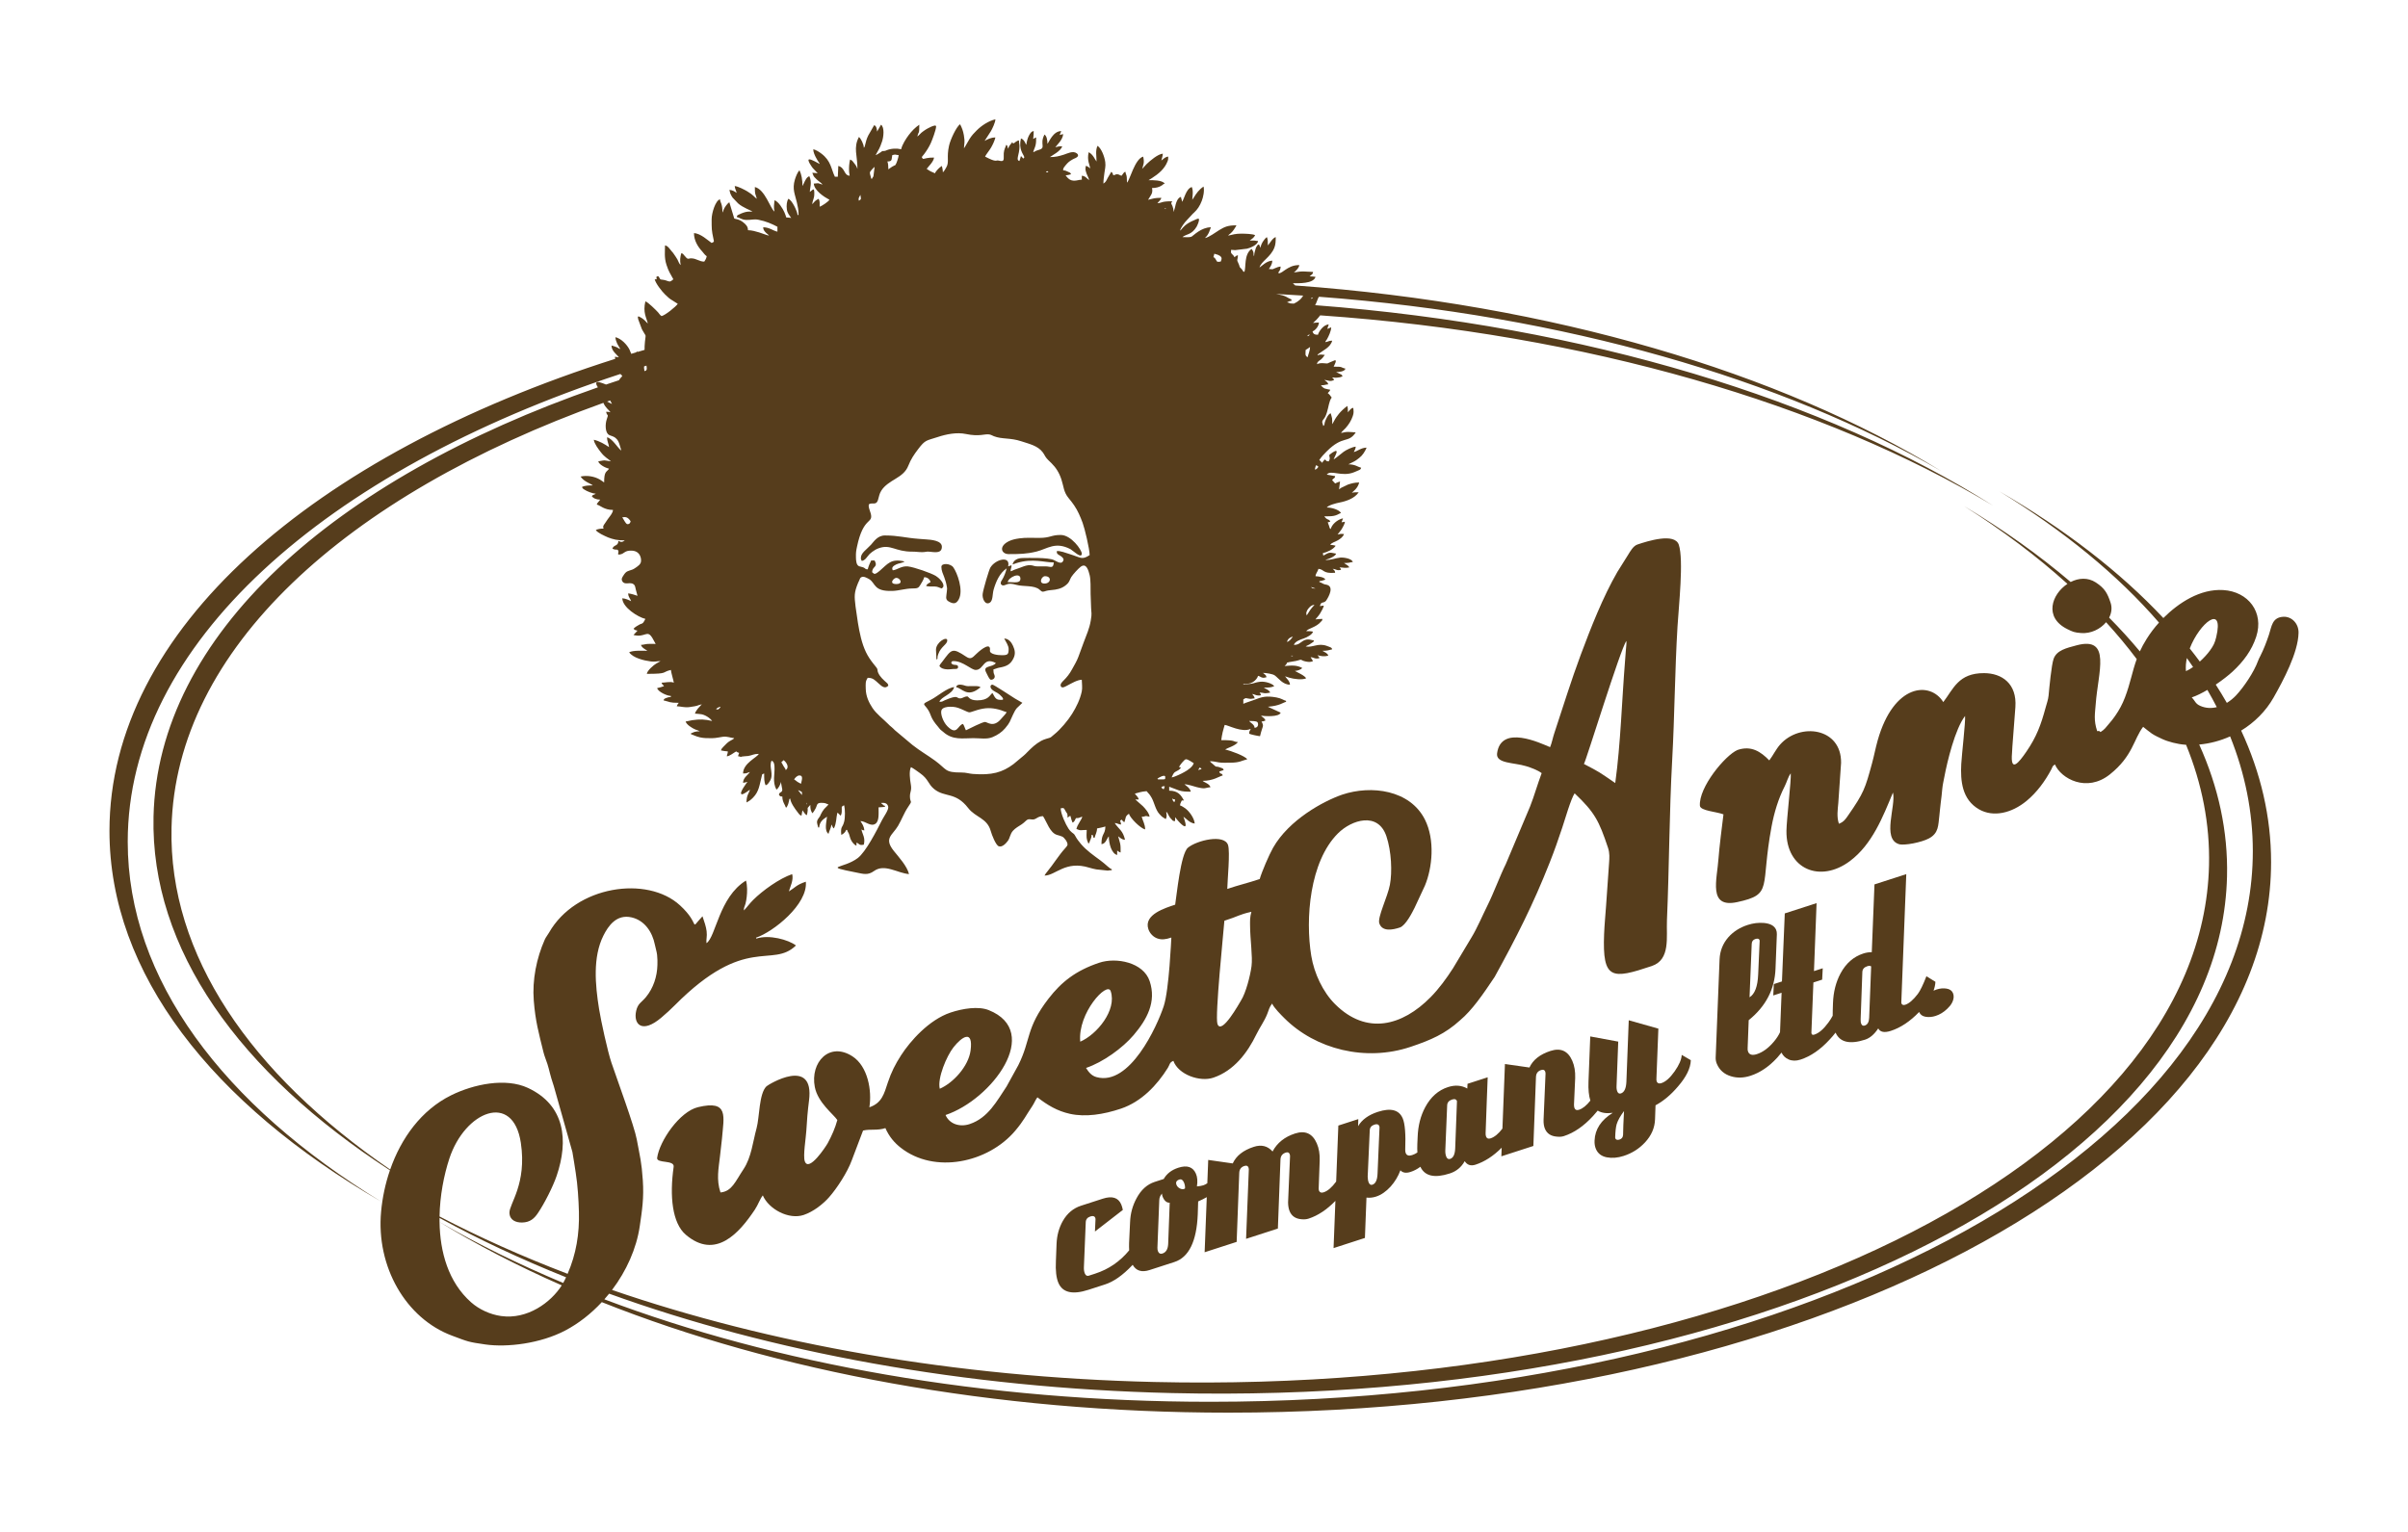 <?xml version="1.0" encoding="UTF-8"?>
<!DOCTYPE svg PUBLIC "-//W3C//DTD SVG 1.1//EN" "http://www.w3.org/Graphics/SVG/1.1/DTD/svg11.dtd">
<!-- Creator: CorelDRAW -->
<svg xmlns="http://www.w3.org/2000/svg" xml:space="preserve" width="110mm" height="70mm" version="1.1" style="shape-rendering:geometricPrecision; text-rendering:geometricPrecision; image-rendering:optimizeQuality; fill-rule:evenodd; clip-rule:evenodd"
viewBox="0 0 11000 7000"
 xmlns:xlink="http://www.w3.org/1999/xlink"
 xmlns:xodm="http://www.corel.com/coreldraw/odm/2003">
 <defs>
  <style type="text/css">
   <![CDATA[
    .fil1 {fill:#563D1C}
    .fil0 {fill:#563D1C;fill-rule:nonzero}
   ]]>
  </style>
 </defs>
 <g id="Vrstva_x0020_1">
  <g id="_2216167491136">
   <g>
    <path class="fil0" d="M8924.52 4555.9c-1.01,18.78 -11.06,36.93 -30.13,54.49 -15.6,14.96 -33.08,25.59 -52.45,31.85 -15.34,4.97 -30.39,6.28 -45.09,3.94 -14.72,-2.33 -24.64,-9.43 -29.76,-21.26l-0.3 -0.72c-41.24,42.98 -84.39,71.78 -129.41,86.33 -29.38,9.51 -48.51,5.77 -57.4,-11.26 -17.97,27.1 -37.96,44.23 -60,51.35 -70.4,22.77 -115.38,12.05 -134.94,-32.17 -7.77,10.2 -16.64,20.57 -26.51,31.14 -42.4,46.36 -86.97,77.11 -133.72,92.24 -20.03,6.46 -38.01,6.24 -53.93,-0.67 -14.83,-6.43 -25.78,-16.87 -32.89,-31.33 -5.76,7.51 -12.05,15 -18.89,22.51 -37.71,41.3 -78.62,69.08 -122.67,83.33 -31.4,10.16 -61.15,10.91 -89.28,2.26 -30.64,-9.28 -52.01,-27.91 -64.13,-55.96 -4.02,-9.34 -5.94,-19.02 -5.7,-29.05l17.9 -449.93c1.77,-38.18 15.11,-71.62 40.03,-100.27 23.05,-25.91 52.62,-44.7 88.67,-56.36 24.73,-7.99 49.31,-10.98 73.78,-8.96 29.29,2.61 47.84,12.94 55.65,31.02 2.69,6.22 3.85,13.3 3.49,21.22l-6.16 157.49c-3.74,93.51 -44.55,171.68 -122.45,234.52l-4.83 126.16c-0.66,7.32 0.11,13.47 2.26,18.45 5.92,13.7 19.22,17.21 39.95,10.52 27.37,-8.85 53.48,-28.13 78.34,-57.83 11.88,-14.2 21.02,-28.3 27.35,-42.27l7.17 -180.33 -38.07 12.31 2.64 -51.95 37.08 -11.99 12.92 -310.92 145.27 -46.98 -11.9 310.6 40.05 -12.98 -2.67 52 -40.05 12.95 -9.15 229.83c0.15,2.09 0.5,3.73 1.03,5 1.88,4.34 6.16,5.44 12.85,3.29 20.68,-6.7 42.03,-25.14 63.99,-55.31 7.81,-10.74 14.26,-21.01 19.41,-30.82 -0.11,-7.62 0,-15.65 0.3,-24.02l1.1 -34.46c1.85,-50.27 13.3,-95.16 34.28,-134.61 24.88,-46.4 59.68,-76.81 104.45,-91.3 12.67,-4.09 25.5,-6.11 38.45,-6.04l12.34 -309.66 145.27 -46.98 -22.73 586.77c-0.13,1.44 0.06,2.79 0.6,4.04 2.97,6.85 8.8,8.87 17.48,6.07 17.37,-5.62 36.5,-22.1 57.42,-49.48 11.04,-14.91 24.14,-41.86 39.25,-80.83l40.59 25.2 0.41 0.95c-0.6,12.82 -3.46,26.12 -8.52,39.88 4.67,-2.13 9.42,-3.96 14.25,-5.54 15.36,-4.95 30.38,-6.28 45.1,-3.93 14.73,2.34 24.5,9.12 29.34,20.33 2.43,5.62 3.51,11.65 3.27,18.13zm-385.99 94.99l9.13 -235.12c-4.31,-2.89 -10.12,-3.12 -17.44,-0.75 -14.7,4.75 -22.31,13.6 -22.81,26.53l-7.77 214.49c-0.51,9.38 0.43,16.89 2.86,22.49 3.23,7.48 8.53,10.02 15.87,7.64 12.69,-4.12 19.41,-15.87 20.16,-35.28zm-507 -198.17l6.78 -153.4c-0.56,-1.27 -0.74,-2.63 -0.63,-4.09 -2.69,-6.22 -9.04,-7.71 -19.04,-4.48 -10.7,3.47 -16.23,10.91 -16.6,22.43 -1.85,53.82 -5.16,135.15 -9.9,243.9 24.02,-14.87 37.15,-49.65 39.39,-104.36z"/>
    <path class="fil0" d="M7723.86 4845.12c-1.25,35.9 -20.64,75.54 -58.22,118.95 -32.24,38.12 -66.59,66.98 -103.02,86.58l-2.22 63.56c-1.23,39.42 -16.68,74.98 -46.42,106.59 -26.52,28.45 -58.8,48.86 -96.89,61.15 -27.38,8.86 -53.12,10.97 -77.2,6.34 -24.06,-4.64 -40.55,-17.26 -49.44,-37.81 -4.84,-11.21 -6.97,-24.02 -6.32,-38.41 1.98,-51.79 29.72,-94.12 83.24,-127.05 -28.45,3.9 -51.39,0.52 -68.82,-10.11 -6.37,7.94 -13.37,16.03 -20.99,24.25 -42.37,46.36 -86.94,77.11 -133.69,92.22 -9.36,3.02 -20.47,3.79 -33.27,2.26 -26.08,-2.24 -43.71,-13.92 -52.88,-35.12 -4.84,-11.21 -7.02,-25.05 -6.52,-41.54l9 -211.66c-0.31,-4.18 -0.97,-7.51 -2.05,-10.01 -2.95,-6.84 -9.1,-8.74 -18.46,-5.72 -14.7,4.75 -22.41,15.06 -23.18,30.9l-11.9 315.94 -146.26 47.3 1.52 -39.38c-38.15,38.24 -78.08,64.13 -119.74,77.6 -21.37,6.91 -37.75,1.58 -49.18,-16.05 -15.43,27.72 -38.18,46.42 -68.22,56.15 -69.58,22.51 -114.35,12.27 -134.28,-30.67 -13.88,10.55 -28.73,18.4 -44.63,23.55 -20.7,6.69 -36.22,4.26 -46.55,-7.3 -10.22,27.44 -25.05,52.1 -44.49,74.03 -21.2,23.18 -43.49,38.57 -66.86,46.12 -14.7,4.76 -29.27,6.25 -43.71,4.55l-7.09 184.41 -143.22 46.34 8.39 -215.73c-39.27,40.35 -80.12,67.42 -122.52,81.15 -9.36,3.02 -19.97,3.96 -31.89,2.85 -26.76,-2.01 -44.83,-13.91 -54.26,-35.71 -4.84,-11.21 -7.36,-24.96 -7.53,-41.23l8.99 -211.65c-0.28,-4.19 -0.97,-7.51 -2.04,-10 -2.95,-6.87 -8.78,-8.87 -17.46,-6.07 -15.36,4.97 -23.41,15.38 -24.19,31.25l-11.9 315.91 -145.25 46.98 12.49 -317.16c-0.26,-4.18 -0.95,-7.51 -2.03,-10.01 -2.97,-6.86 -9.12,-8.76 -18.46,-5.74 -14.68,4.75 -22.43,15.06 -23.18,30.92l-11.88 315.92 -146.26 47.3 9.77 -251.71c-12.01,6.84 -25.14,13.36 -39.36,19.52 -0.5,12.93 -1.12,32.64 -1.83,59.16 -5.1,123.77 -40.74,196.36 -106.86,217.73l-113.2 36.63c-35.98,11.64 -61.72,3.68 -77.2,-23.89l-2.69 2.86c-42.91,45.11 -84.06,74.04 -123.47,86.78l-76.14 24.62c-72.12,23.35 -117.77,12.89 -136.88,-31.36 -9.96,-23.03 -13.81,-56.58 -11.53,-100.63l2.97 -77.65c1.5,-38.83 11.1,-73.89 28.77,-105.16 19.97,-34.86 47.63,-58.02 83.03,-69.47l99.17 -32.06c42.77,-13.82 70.87,-5.17 84.35,25.99 2.94,6.85 5.42,15.28 7.46,25.27l-127.45 98.74 2.63 -57.31c-0.39,-2.71 -0.86,-4.69 -1.4,-5.92 -3.25,-7.49 -10.55,-9.38 -21.89,-5.7 -14.03,4.52 -21.15,13.58 -21.37,27.14l-8.43 205.07c-0.37,11.5 1.07,20.97 4.3,28.43 4.02,9.34 10.07,12.72 18.08,10.14l29.05 -9.4c61.7,-19.95 113.49,-55.44 155.41,-106.49 -0.65,-10.55 -0.78,-21.93 -0.39,-34.18l4.52 -95.19c1.51,-38.8 11.34,-75.02 29.57,-108.6 20.6,-38.61 48.27,-63.55 83.01,-74.78l41.06 -13.28c13.84,-24.34 36.12,-41.5 66.85,-51.44 40.07,-12.95 66.82,-3.85 80.3,27.29 6.73,15.58 8.26,34.95 4.58,58.15 12.42,-1.16 22.32,-2.95 29.66,-5.31 5.46,-1.77 11.4,-4.85 17.8,-9.24l4.13 -106.48 111.97 15.96c16.08,-35.01 48.15,-60.3 96.23,-75.84 34.73,-11.25 63.29,-4.15 85.7,21.29 21,-39.5 55.24,-66.87 102.65,-82.19 46.73,-15.13 79.93,0.04 99.6,45.51 9.69,22.45 14.06,48.36 13.09,77.8l-4.46 121.79c-0.68,7.3 -0.17,12.83 1.45,16.58 3.48,8.09 10.59,10.41 21.26,6.95 18.34,-5.94 37.32,-22.28 56.92,-49.01l9.97 -255.93 91.16 -29.49 -0.9 32.27c17.56,-29.83 47.71,-51.66 90.46,-65.49 58.77,-19.01 96.5,-9.19 113.2,29.44 10.48,24.29 14.37,72.03 11.64,143.22 -0.26,6.46 0.58,11.88 2.48,16.25 4.56,10.59 14.2,13.5 28.9,8.74 8.5,-2.76 16.55,-6.72 24.15,-11.9 -0.67,-11.8 -0.76,-24.62 -0.26,-38.42l1.51 -33.53c1.87,-50.29 13.3,-95.17 34.3,-134.62 25.27,-47.24 59.94,-77.97 104.04,-92.22 32.71,-10.58 62.19,-8.41 88.45,6.55l0.92 -21.61 92.18 -29.81 -4.09 106.75c-0.97,32.99 -2.77,82.56 -5.38,148.73 -0.26,6.46 0.56,11.88 2.46,16.25 3.5,8.1 10.26,10.53 20.27,7.28 17.86,-5.77 35.92,-20.64 54.1,-44.6l11.47 -295.06 111.96 16c16.08,-35.02 48.16,-60.31 96.24,-75.87 46.77,-15.11 79.96,0.04 99.63,45.52 9.68,22.45 14.03,48.38 13.06,77.8l-5.47 122.13c0.03,7.09 0.84,12.51 2.46,16.23 3.51,8.09 10.26,10.55 20.29,7.28 17.2,-5.56 34.57,-19.55 52.06,-41.97 -7.19,-22.1 -10.03,-51.14 -8.54,-87.14l8.03 -206.01 127.83 23.64 -7.64 201.63c-0.62,10.85 0.54,19.71 3.49,26.56 3.51,8.09 8.91,10.97 16.27,8.59 15.37,-4.95 23.72,-22.58 25.12,-52.86l10.8 -281.46 135.28 38.24 -8.75 225.44c-0.67,7.3 -0.16,12.83 1.46,16.57 3.49,8.1 10.59,10.42 21.26,6.95 19.37,-6.24 39.45,-24.1 60.22,-53.54 20.77,-29.42 31.59,-54.6 32.48,-75.46l41.17 23.96 0.41 0.92zm-309.46 340.78c0.19,-24.17 1.63,-60.5 4.3,-108.95 -16.91,22.51 -28.11,42.47 -33.51,59.83 -3.72,12.57 -6,32.82 -6.86,60.78 -0.11,1.46 0.08,2.82 0.62,4.07 2.95,6.86 9.45,8.67 19.48,5.42 10.01,-3.23 15.32,-10.29 15.97,-21.15zm-766.92 61.65l7.96 -211.34c0.28,-2.92 0.13,-5.01 -0.41,-6.26 -3.23,-7.47 -10.52,-9.38 -21.86,-5.7 -14.7,4.75 -22.17,13.9 -22.39,27.46l-8.43 205.08c-0.35,11.49 1.2,21.28 4.71,29.37 3.77,8.72 9.66,11.8 17.69,9.22 14.01,-4.55 21.59,-20.49 22.73,-47.83zm-354.66 114.67l9 -211.64c-0.41,-2.71 -0.88,-4.69 -1.42,-5.94 -3.25,-7.49 -10.52,-9.39 -21.89,-5.7 -14.01,4.51 -21.13,13.58 -21.37,27.13l-9.4 210.74c0.3,11.26 1.93,20.32 4.88,27.18 3.77,8.72 9.34,11.88 16.68,9.52 14.7,-4.78 22.53,-21.85 23.52,-51.29zm-879.43 68.22c0.49,-9.4 -1.12,-18.48 -4.91,-27.18 -5.1,-11.86 -12.01,-16.35 -20.68,-13.56 -14.03,4.54 -18.34,13.05 -12.98,25.49 2.72,6.24 7.54,11.25 14.49,15.02 6.97,3.79 13.45,4.71 19.47,2.77 2.01,-0.66 3.56,-1.5 4.61,-2.54zm-77.07 254.95l7.08 -189.71c-13.38,0.77 -23.97,-7.88 -31.79,-25.96 -2.69,-6.24 -3.83,-11.53 -3.46,-15.92 -8.24,9.06 -12.42,19.64 -12.53,31.76l-8.37 215.71c-0.26,6.48 0.69,12.2 2.84,17.2 4.05,9.34 10.74,12.48 20.08,9.47 16.04,-5.19 24.75,-19.37 26.15,-42.55z"/>
   </g>
   <path class="fil1" d="M5103.24 3886.47l0 0zm3543.93 -265.17l0 0zm-5422.71 694.03l0 0zm2.75 -5.53l-2.75 5.53 2.75 -5.53zm170.99 -149.43l0 0zm205.6 -87.33l0 0zm0 0c6.13,-22.51 21.9,-50.71 15.04,-78.73 -57.87,19.39 -135.59,75.16 -178.44,118.09 -18.03,18.06 -26.47,31.44 -42.2,47.97 -0.88,-13.88 3.29,-16.59 7.23,-30.88 3.08,-11.15 4.09,-19.2 5.66,-31.68 2.43,-19.37 3.36,-52.21 -3.46,-74.14 -123.56,76.14 -137.25,257.59 -180.42,286.13 -1.89,-20.1 3.72,-29.06 0.67,-54.86 -2.48,-20.73 -10.44,-43 -18.81,-68.01 -63.96,67.19 -3.9,40.91 -102.74,-49.97 -149.39,-137.4 -475.93,-90.57 -598.56,125.04 -7.28,12.8 -13.93,19.41 -19.39,31.74 -37.51,84.54 -57.55,183.56 -50.06,278.6 7.44,94.63 22.81,148.15 44.38,235.96 4.21,17.17 12.46,36.63 17.97,53.78 9.25,28.71 10.8,46.9 29.07,100.7l84.99 301c6.2,34.69 9.96,62.18 15.02,93.71 9.32,58.08 13.3,125.47 14.77,179.81 2.73,100.83 -12.51,192.85 -51.61,283.35 -207.88,-79.48 -403.49,-167.16 -585.02,-262 1.61,-94.65 19.67,-187.86 44.7,-264.33 70.83,-216.36 291.38,-307.59 326.72,-71.88 28.08,187.49 -53.31,278.53 -52.11,319.25 0.99,34.2 29.81,44.94 57.59,44.51 37.24,-0.56 56.13,-19.16 71.97,-42.36 29.72,-43.52 69.22,-121.36 86.09,-170.99 54.92,-161.52 38.65,-322.58 -131.24,-401.72 -101.93,-47.47 -248.34,-17.11 -351.17,33.92 -136.12,67.56 -228.12,195.93 -278.08,339.14 -637.72,-437.17 -1012.33,-980.76 -998.81,-1562.32 18.9,-813.7 793.35,-1517.91 1972.81,-1941.11 8.78,21.8 25.66,32.89 32.48,43.07 -8.54,-2.01 -8.91,-2.26 -20.19,-2.26 5.58,23.93 12.81,6.32 3.04,34.39 -6.87,19.65 -7.86,54.75 6.32,68.39 11.93,11.5 39.75,3.66 52.54,48.38 2.88,10.12 5.55,17.11 7.64,26.02 -16.21,-10.87 -39.95,-54.7 -65.04,-60.56 0,20.12 7.68,29.38 8.97,44.85 -19.92,-13.34 -42.63,-27.37 -69.53,-33.64 1.42,16.96 21.54,43.37 31.38,56.09 19.22,24.83 30.51,28.17 47.11,42.59 -8.35,-0.69 -21.2,-4.15 -29.27,-4.39 -8.89,-0.26 -20.15,3.66 -29.03,4.39 4,15 32.92,29.81 49.34,33.64 -11.4,17.02 -22.42,9.42 -22.42,62.8 -7.17,-4.8 -11.73,-8.85 -20.04,-13.62 -24.85,-14.36 -58.99,-19.98 -87.61,-13.31 15.9,23.76 46.51,32.07 56.06,40.38 -18.66,0 -36.93,0.77 -49.35,6.74 1.98,7.33 3.88,8.04 10.2,12.22 12.98,8.57 37.15,17.88 52.6,19.15l-4.34 2.37c-0.33,0.17 -4.11,1.83 -4.65,2.09 -7.41,3.68 -4.48,0.67 -8.93,6.76 6.62,9.92 21.52,15.71 38.11,15.71 -7.34,10.95 -13.54,14.31 -15.69,22.42 15.97,3.73 33.45,24.67 73.99,24.67 -0.3,13.4 -11.88,25.91 -23.37,41.66 -5.72,7.86 -8.09,12.01 -13.56,20.08 -5.29,7.86 -10.76,12.89 -5.68,23.48 -14.53,0 -26.41,1.72 -35.88,6.74 8.72,13.02 39.9,26.43 56.09,33.61 7.23,3.21 25.09,8.57 34.54,10.31 14.27,2.63 25.5,3.17 41.69,3.17 -15.69,13.62 -24.15,3.57 -29.16,2.24 0,25.69 -21.78,16.67 -26.91,35.87 4.09,1.96 7.62,3.17 11.91,3.81 8.47,1.29 10.54,-1.7 13.98,4.11 6.05,10.18 -8.88,21.44 8.79,18.36 20.89,-3.64 19.34,-18.44 52.83,-17.45 43.65,1.29 46.19,44.35 41.56,55.03 -3.98,9.14 -10.12,13.62 -17.2,18.85 -4.86,3.59 -14.67,10.42 -20.92,12.72 -21.28,7.9 -27.54,5.21 -41.55,27.98 -4.59,7.44 -10.72,15.13 -3.88,26.12 11.47,18.49 35.62,0.2 51.74,13.35 6.65,5.42 7.08,14.27 9.49,24.17 2.65,10.82 5.45,18.83 7.62,28.25 -8.63,-2.02 -12.31,-4.62 -20.34,-6.56 -7.1,-1.74 -15.41,-4.09 -22.25,-4.65 0.41,18.49 10.13,23.48 13.45,35.88 -11.24,-5.94 -24.64,-12.14 -40.38,-13.45 0.95,41.96 72.06,86.4 105.42,94.17 -2.82,5.32 -5.32,11.47 -8.85,15.84 -5.68,7 -7.62,5.19 -15.82,8.85 -6.73,3.01 -25.41,14.57 -29.16,20.16 4.67,6.4 9.11,6.93 17.93,8.98l-18.4 19.71c54.6,14.21 61.89,-27.63 87.01,14.85 5.49,9.28 9.66,17.09 14.38,26 -11.52,0 -24.58,-0.58 -35.9,-0.02 -11.19,0.56 -20.51,4.26 -31.38,4.5 2.41,9.06 12.12,15.82 19.74,20.61 1.42,0.91 2.62,1.55 4.17,2.57 4.35,2.84 1.81,0.75 5.25,3.74 -24.43,0 -63.1,-2.82 -82.99,6.72 17.35,25.89 67.43,37.85 99.28,42.01 18.45,2.41 28.78,-1.64 44.25,-1.64l-18.66 10.5c-12.29,6.76 -42.89,33.02 -44.14,47.8 100.21,0 66.03,-7.72 109.89,-17.93 1.01,12.14 12.87,51.25 13.47,58.31 -14.57,-7 -40.59,0 -56.08,0 2.34,8.71 6.3,8.35 11.23,15.69 -3.83,1.82 -26.3,8.54 -31.4,8.97 4.63,17.32 45.18,35.49 62.78,35.88l0 4.49c-7.9,0.18 -14.63,2.16 -20.23,4.44 -7.27,2.95 -11.41,3.79 -13.41,11.25 30.58,7.13 26.04,11.22 69.54,11.22 -3.49,5.2 -7.15,8.84 -8.98,15.71 20.11,0.43 34.63,7.14 59.64,3.55 44.87,-6.44 26.02,-5.83 54.73,-12.53l-17.28 18.6c-4.74,5.64 -12.38,16.59 -14.12,24.01 9.94,0 13.43,1.6 24.66,2.26 18.56,1.08 44.4,17.26 53.83,31.38 -34.16,-7.96 -55.2,-8.71 -91.04,-3.59 -11.3,1.61 -20.77,5.06 -30.06,5.83 3.89,14.55 30.04,30.63 44.18,36.57 3.59,1.5 7.15,2.51 9.97,3.46l10.89 4.82c-9.47,0 -14.85,0.45 -22.34,2.33 -8.76,2.19 -9.62,4.69 -18.02,6.65l0 4.47c8.25,1.92 21.65,10.07 41.67,14.4 18.57,4 33.14,3.66 54.83,3.62 18.49,-0.03 33.9,-4.78 49.57,-6.52 20.98,-2.31 33.38,4.97 51.28,6.45 -6.17,8.42 -17.6,8.24 -34.26,24.04l-14.55 14.61c-5.23,5.45 -9.62,9.45 -11.75,17.42 6.85,1.59 23.74,4.3 31.4,4.47 -0.26,11.69 -3.61,11.9 -4.47,22.43 13.81,-1.14 30.94,-16.25 42.59,-22.43 4.84,3.25 6.6,5.15 13.47,6.74 -1.94,8.31 -3.7,6.26 -4.5,15.69 12.1,0.28 7.25,3.42 14.12,2.26 4.86,-0.82 -3.29,0.26 4.41,-1.36 7.99,-1.68 20.34,-1.31 27.05,-2.41 20.54,-3.38 24.43,-9.71 48.62,-9.71 -5.59,15.44 -71.77,42.06 -71.77,89.71 20.53,0 17.49,-3.49 31.4,-6.72 -9.67,14.44 -30.86,25.2 -31.4,49.33 7.42,-0.6 13.45,-2.91 20.18,-4.48 0,0 -42.91,54.93 -25.35,56.86 7.69,0.86 32.24,-18.08 36.57,-20.98 -3.96,17.07 -15.69,23.24 -15.69,58.3 13.47,-7.12 19.07,-11.08 29.74,-21.82 27.63,-27.7 29.68,-58.52 39.19,-95.36 4.26,-16.49 0.15,-9.54 11.8,-15.13 0,22.08 -0.43,38.93 6.73,53.82 8.27,-2.19 12.27,-8.46 18.34,-17.54 21.52,-32.17 -5.08,-66.13 8.56,-94.59 10.42,2.78 12.72,14.92 13.41,24.73 2.65,37.67 -10.72,70.29 9.02,107.59 7.98,-5.34 19.11,-23.05 20.19,-35.88l6.63 35.77c-1.3,15.75 -11.58,7.45 -15.61,22.53 4.67,6.98 4.48,8.72 15.71,8.98 0,25.33 13.11,38.26 15.69,49.35l4.48 0c2.52,-9.43 4.8,-4.67 10.5,-29.87 2.56,-11.24 -2.43,-4.91 5.21,-10.51 1.57,19.01 22.27,47.8 33.92,62.5 5.25,6.63 8.56,13.56 17.67,15.99 0.71,-8.58 3.76,-16.07 4.47,-24.66l8.37 11.81c5.28,6.59 4.78,6.89 11.82,10.61 10.65,-45.75 -6.56,-21.5 15.69,-47.11 0,20.47 1.87,24.73 8.97,38.14 5.17,-3.79 11.02,-14.31 14.77,-21.11 9.77,-17.63 2.02,-28.91 36.78,-25.98 11.06,0.93 13.38,4.61 22.47,6.72 -5.49,8.19 -12.94,12.95 -19.57,20.81 -5.16,6.13 -12.03,16.98 -15.58,24.79 -3.42,7.57 -2.11,7.1 -6.93,13.26 -15.3,19.49 -10.44,23.3 -5.01,46.55l4.47 0c2.18,-26.11 16.21,-36.16 35.88,-49.35 -1.83,22.06 -13.99,63.31 6.74,78.49 3.18,-13.71 12.18,-27.38 13.45,-42.59 0.32,0.45 0.69,0.64 0.79,1.42 0.18,1.05 1.32,2.41 1.57,2.92 3.21,6.59 3.51,9.69 8.85,13.58 12.55,-26.14 9.68,-45.92 15.69,-71.75 6.46,2.33 9.49,9.3 15.71,13.45 6.22,-12.95 4.48,-22.04 4.48,-40.37 6.52,-4.35 3.01,-4.54 11.21,-6.72 4.39,18.86 4.6,55.01 -0.07,73.93 -7.7,31.16 -16.93,18.01 -13.38,60.63 8.8,-2.35 20.08,-13.65 22.42,-22.43l4.5 0c2.17,9.34 5.9,11.73 8.42,18.49 3.03,8.2 3.85,14.87 6.86,22.29 4.61,11.37 15.69,27.87 27.31,30.97l0 -13.45c13.8,3.68 10.55,14.36 33.64,8.98 7.4,-31.7 -5.55,-45.26 -11.21,-69.52 5.25,2.78 5.85,3.85 13.47,4.48 -1.61,-19.37 -9.6,-30.15 -17.95,-42.61 23.8,0 46.44,26.94 68.44,12.37 18.01,-11.92 14.55,-46.08 14.55,-75.15 13.3,0 19.22,-2.03 29.14,-2.26l0 -4.48c-7.58,-2.02 -4,-1.18 -9.79,-5.92 -3.71,-3.01 -5.66,-4.13 -8.14,-7.53 14.25,-1.18 28.17,-0.84 32.84,16.74 3.62,13.56 -20.64,46.53 -27.59,60.26 -25.07,49.48 -74.91,147.38 -111.91,175.17 -66.11,49.63 -164.21,34.41 -7.06,65.62 32.5,6.45 53.35,13.96 81.72,-6.67 47.99,-34.91 107.07,9.66 159.82,14.05 -8.37,-35.94 -46.36,-77.18 -69.22,-105.69 -47.11,-58.76 -6.69,-71.07 19.18,-114.78 16.14,-27.27 27.38,-58.86 45.09,-85.01 23,-33.94 10.48,-17.54 9.27,-46.63 -0.99,-23.83 9.11,-28.28 3.96,-57.6 -3.74,-21.43 -8.95,-60.95 0.69,-79.17 14.12,7.46 27.48,17.88 40.35,26.92 40.9,28.67 36.31,49.52 65.67,73.39 49,39.83 97.1,11.36 155.43,86.77 33.66,43.5 86.53,45.15 103.15,105.39 4.67,16.92 22.68,64.12 36.46,69.22 15.75,5.85 33.22,-13.39 41.49,-24.56 10.07,-13.62 9.92,-31.16 23.33,-46.21 11.17,-12.52 26.02,-20.33 39.96,-29.52 7.62,-5.04 11.99,-9.34 18.38,-15.28 8.16,-7.6 11.78,-9.34 26.22,-7.06 22.4,3.55 24.4,-14.81 52.83,-14.81 17.39,25.98 31.42,76.51 64.48,85.76 5.79,1.64 17.58,4.72 23.7,7.71 8.91,4.32 26.17,26.28 23.48,38.16 -0.97,4.24 -8.81,12.97 -12.4,16.96 -27.51,30.51 -52.64,71.77 -79.59,104.31 -5.31,6.41 -9.12,11.23 -12.93,18.47 50.9,0 94.84,-70.21 204.35,-36.16 11.66,3.61 18.8,5.16 32.43,7.94l52.1 5.53c6.82,-0.56 8.07,-1.98 18.34,-1.98l0 -4.5c-9.41,-2.51 -26.43,-20.42 -35.56,-27.22 -6.71,-4.97 -10.65,-8.59 -17.6,-13.8 -30.26,-22.55 -62.93,-44.83 -87.46,-74.01 -10.03,-11.94 -18.38,-22.47 -26.04,-36.74 -5.45,-10.15 -7.21,-9.7 -15.33,-16.09 -7.04,-5.56 -10.74,-10.14 -15.84,-17.78 -12.5,-18.75 -35.4,-68.03 -35.4,-92.44 15.11,-3.53 15.28,-0.23 21.76,11.88 8.33,15.52 9.64,7.04 9.64,30.74 17.78,-11.9 10.11,-13.3 18.25,10.89 1.63,4.86 2.75,5.42 4.17,11.53 9.07,-2.43 11.82,-12.85 15.72,-20.19 18.12,0 16.55,-3.78 29.14,-6.73 -3.56,15.24 -21.85,34.37 -26.91,56.06 19.82,9.51 20.23,4.5 47.09,4.5 0,14.96 -2.86,32.2 1.9,47.43 2.02,6.44 3.25,6.29 4.84,13.11l4.48 0c3.09,-13.28 10.82,-21.18 11.21,-38.11l4.5 0c1.61,6.95 2.86,6.5 4.47,13.45l4.48 0c3.49,-14.92 11.21,-25.42 11.21,-42.62 5.7,-1.31 13.52,-2.88 18.55,-3.87 9.28,-1.85 11.86,-3.29 19.59,-5.1 -0.88,39.1 -17.95,29.1 -17.95,80.75 19.73,-1.66 23.35,-24.04 33.64,-35.9 0,33.47 12.44,79.24 38.13,85.23l0 -20.19c5.21,3.48 8.83,7.14 15.69,8.97 0,-15.49 0.6,-28.13 -1.98,-40.63 -2.73,-13.3 -6.52,-21.76 -9.23,-33.38 9.36,6.28 16.29,15.37 31.4,15.71 -10.01,-42.96 -27.23,-46.57 -47.09,-76.25 11.97,0.26 16.08,5.64 29.14,6.74 -0.67,-8.12 -2.8,-10.7 -4.48,-17.95 3.77,-1.87 3.94,-2.07 6.74,-4.48 8.42,6.18 2.02,8.16 13.45,11.21l6.05 -23.11c2.88,-7.06 8.67,-11.36 14.14,-15.02 5.27,19.82 52.94,66.87 73.99,71.77 0,-24.1 -11.39,-39.83 -15.69,-58.32 4.56,0 6.24,0.17 10.7,-0.69 4.52,-0.88 2.6,-1.59 7.79,-2.2 4.82,-0.55 10.13,2.29 17.39,2.89 -1.34,-16.01 -20.6,-38.12 -30.48,-47.99l-34.56 -30.5 15.71 0c-2.95,-12.63 -11.79,-17.73 -17.95,-26.9 20.17,-4.72 25.63,-8.87 53.83,-11.21 4.17,6.21 7.79,8.02 12.54,14.35 3.92,5.17 7.45,10.61 10.61,16.29 11.88,21.29 17.39,53.89 34.59,73.07 15.17,16.93 14.14,13.68 29.72,24.1 6.65,-13.84 3.46,-18.87 2.24,-33.64 9.92,7.28 6.48,16.42 25.09,35.47 5.73,5.85 4.63,6.91 15.28,7.15l0 -17.93c1.81,2.06 1.92,2.15 3.98,4.97 7.15,9.81 51.74,61.62 43.11,22.21 -3.66,-16.61 -7.29,-22.25 -8.97,-29.44 11.64,7.79 29.03,29.53 51.58,31.4 -2.04,-24.64 -24.25,-55.33 -42.87,-69.26 -5.29,-3.94 -17.88,-11.96 -24.4,-13.71 0.54,-6.5 2.19,-10.07 4.82,-15.36 4.24,-8.61 0.84,-7.06 13.1,-7.06 -13.04,-24.67 -27.13,-44.85 -67.27,-44.85l0 -17.95 44.01 16.55c18.29,5.74 31.44,5.87 54.66,5.87 -4.02,-17.28 -20.98,-26.55 -29.14,-33.63 17.52,0 41.56,9.36 56.48,13.04 42.07,10.35 35.87,2.62 62.37,0.41 -3.71,-13.89 -21.33,-19.93 -30.61,-25.44 -4.56,-2.69 -2.3,-1.12 -5.27,-3.73 49.37,0 76.19,-20.98 91.96,-24.66 -3.72,-13.92 -11.51,-2.24 -15.71,-17.93 8.65,-2.02 12.57,-4.97 20.19,-6.73 -2.11,-7.88 -6.24,-8.27 -13.69,-10.98 -30.22,-11.04 -13.11,3.81 -35.45,-16.14l-7.38 -6.09c-4,-3.64 -3.44,-2.93 -6.28,-7.17 17.37,0 25.54,3.1 41.58,5.51 14.93,2.26 32.28,1.16 48.14,1.25 47.5,0.24 54.62,-9.64 80.73,-15.71 -10.35,-15.45 -76.7,-39.21 -100.92,-44.87 9.09,-6.31 47.01,-16.77 58.31,-33.64 -27.87,-2.3 -5.49,-8.95 -76.25,-8.95 0.75,-9.13 4.58,-26.95 6.45,-36.16 2.5,-12.05 6.61,-22.08 9.23,-33.38 15.22,0.34 79.31,36.93 118.87,17.95 -2.93,10.95 -6.74,5.68 -6.74,22.42 7.25,3.47 39.19,10.38 49.35,11.22 11.94,-51.31 19.82,-42.53 6.74,-67.28 8.22,-0.19 12.41,-1.85 17.92,-4.5 -3.07,-11.51 -14.22,-14.29 -20.18,-22.42 12.52,2.92 84.02,7.9 89.72,-13.45l-58.32 -26.91c55.87,-4.64 67.92,-18.91 82.98,-22.42l0 -4.5c-10.86,-2.52 -20.96,-11.68 -44.78,-15.77 -44.9,-7.71 -64.16,-3.45 -104.17,12.61 -14.76,5.92 -33.42,10.5 -46.16,16.63l0 -20.18c11.02,-5.84 7.06,-7.17 21.71,-3.96 16.06,3.5 15.65,-0.22 29.88,-0.54 -0.84,-10.01 -6.74,-13.47 -11.22,-20.17 9.93,0.82 15.54,6.24 27.27,6.89 20.94,1.12 11.09,-6.59 6.37,-13.62 21.07,0.47 19.11,7.03 49.33,0 -3.27,-4.91 -6.61,-8.87 -12.12,-12.55l-13.17 -7.02c-4.32,-2.77 -1.55,-0.86 -3.85,-2.86 19.54,0 34,-0.45 47.09,-6.73 -8.72,-11.91 -41,-22.75 -64.78,-19.96 -32.35,3.81 -24.04,10.98 -76.51,10.98l0 -2.24c22.55,0 28.6,1.64 43.99,-7.57 9.75,-5.84 20.32,-17.2 23.29,-28.3 8.76,2.04 10,5.05 17.28,7.55 9.6,3.29 12.24,-0.11 20.85,-0.82 -0.75,-9.1 -3.01,-9.6 -12.03,-17.13l-3.68 -3.06c13.99,0 44.38,4.68 53.68,11.37 17.77,12.83 36.48,42.46 69.66,42.46 -1.48,-17.93 -14.57,-26.43 -22.42,-38.14l20.44 6.48c19.41,5.77 57.92,11.17 75.99,2.5 -7.66,-11.47 -23.41,-18.64 -36.95,-25.85 -3.66,-1.94 -3.51,-1.89 -7.32,-3.89l-5.85 -3.1c-0.32,-0.18 -1.01,-0.5 -1.44,-0.8 11.94,-0.26 28.54,-6.52 33.64,-13.45 -25.85,-13.69 -46.71,-11.82 -80.75,-8.97 21.82,-18.97 -1.75,-12.23 22.25,-18.06 11.11,-2.69 27.31,-3.66 37.84,-7.15 22.12,-7.31 11.45,-1.44 33.14,3.75 13.41,3.18 25.37,4.54 36.84,-0.97l-11.21 -17.95c18.32,1.53 17.82,9.75 40.38,4.5 -2.26,-8.48 -4.33,-6.52 -8.98,-13.47 18.1,4.21 28.28,7.14 49.33,2.26 -1.92,-7.19 -5.62,-9.75 -11.11,-13.56l-15.79 -8.87c23.89,0 26.96,-2.56 44.85,-6.74 -2.31,-8.58 -5.17,-8.17 -23.03,-15.1 -41.39,-16.06 -66.83,8.93 -98.07,1.65l4.32 -2.41c12.87,-6.43 12.85,-5.25 25.59,-14.78 4.82,-3.6 6.52,-3.4 8.2,-9.73 -9.1,-0.75 -28.58,-11.19 -49.87,1.72 -13.94,8.46 -20.59,18.47 -42.07,18.47 4.09,-15.28 29.05,-24.39 44.57,-29.42 13.73,-4.48 39.21,-17.33 42.89,-31.12 -11.34,-2.65 -17.34,-2.26 -31.4,-2.26 9.97,-13.58 45.82,-17 68.14,-43.99 5.4,-6.52 5.1,-2.82 5.88,-12.08 -14.16,0 -20.69,1.36 -31.4,2.26 4.97,-7.44 12.65,-13.38 21.5,-27.85 5.59,-9.16 14.16,-24.34 16.63,-34.95 -10.72,0 -9.32,1.53 -17.95,2.24 5.66,-24.27 14.04,-10.37 27.55,-24.02 0.71,-0.73 40.1,-56.9 9.64,-71.47 -7.7,-3.7 -12.59,-2.45 -20.81,-6.09 -7.47,-3.31 -10.26,-6.35 -18.61,-8.31l0 -4.47c11.36,-0.26 16.98,-4.44 26.9,-6.74 -3.08,-11.56 -33.1,-15.43 -44.85,-15.69 1.09,-13.17 10.48,-20.92 13.45,-33.64 27.07,2.24 18.42,22.75 76.25,17.93 -0.73,-8.91 -2.93,-10.67 -9.99,-16.92 -0.23,-0.21 -0.82,-0.66 -1.22,-1.01 17.56,1.44 17.26,9.34 38.13,4.48 -2.19,-8.2 -2.37,-4.69 -6.73,-11.21 17.77,0.38 24.66,4.71 44.85,0 -6.35,-9.47 -10.85,-10.85 -19.44,-16.47l-5.23 -3.72c7.71,0 14.16,0.39 21.57,-0.86 6.86,-1.14 12.33,-3.08 18.81,-3.62 -4.2,-15.69 -42.4,-21.69 -58.03,-19.95 -23.13,2.59 -38.26,10.98 -67.57,10.98l6.3 -2.67c2.63,-0.93 3.4,-1.03 6.87,-2.11 10.57,-3.27 33.4,-13.97 36.18,-24.38 -33.9,-7.88 -32.91,-4.48 -58.33,8.97 -1.18,-5.1 -1.72,-5.16 -2.24,-11.21 19.93,-4.65 46.99,-16.7 58.31,-33.64 -4.11,-1.98 -18.45,-4.35 -24.67,-4.48 7.06,-10.54 20.34,-11.92 35.26,-20.83 10.73,-6.41 24.19,-15.92 27.54,-28.51 -14.2,-1.19 -14.63,-1.15 -29.16,2.23 6.05,-9.01 13.45,-15.75 19.31,-25.54 4.62,-7.75 13.55,-23.48 14.33,-32.76 -8.72,0.73 -5.83,2.02 -15.69,2.24 2.02,-4.22 5.6,-13.06 6.71,-17.93 -27.72,6.46 -51.37,29.23 -56.06,49.33 -5.9,-4.33 -4.73,-6.11 -7.57,-14.83 -2.39,-7.29 -4.37,-10.11 -5.88,-16.57 6.05,-0.5 6.11,-1.05 11.21,-2.24 -3.79,-14.18 -13.47,-4.58 -26.9,-24.66 42.2,0 48.04,-0.78 76.25,-15.71 -9.55,-14.27 -40.72,-24.67 -65.04,-24.67 8.1,-11.06 43.13,-19.71 58.07,-22.66 31.08,-6.13 68.93,-18.83 87.7,-46.85 -14.05,0 -20.06,-0.41 -31.4,2.24 4,-5.47 26.99,-18.53 33.64,-47.09 -20.81,0 -34.8,4.28 -51.09,9.45l-31.81 15.3c-4.24,2.6 -4.87,3.85 -9.04,6.65l4.47 -35.9c-5.03,1.18 -17.6,6.67 -22.42,8.97l-13.9 -15.25c7.79,-11.41 12.91,-6.31 13.9,-18.38l-38.12 -6.74c17.89,-24.43 67.99,12.55 125.56,-11.23 5.25,-2.18 11.21,-4.7 17.28,-7.39 8.37,-3.74 11.86,-4.19 14.14,-12.76 -14.5,-3.38 -26.96,-15.71 -58.3,-15.71l25.46 -12.65c9.51,-4.78 16.25,-10.68 23.91,-16.45 7.92,-5.98 13.47,-12.31 19.56,-20.81 3.7,-5.16 12.66,-20.38 14.04,-26.34 -25.66,0.58 -40.19,15.97 -58.31,20.19 3.83,-7.26 8.14,-14.53 8.98,-24.67 -16.4,1.36 -43.97,15.22 -55.14,23.35 -12.29,8.94 -35.88,29.7 -45.78,34.96 3.08,-11.54 32.33,-55.64 -4.99,-31.9 -6.99,4.43 -9.36,7.81 -15.19,11.71 1.33,16.16 5.89,13.75 -2.24,29.16 -13.63,-0.3 -8.83,-2.86 -17.95,-8.97 -4.91,7.33 -8.89,6.99 -11.21,15.71l-13.97 -12.96c11.13,-16.38 20.1,-25.7 33.59,-39.19 75.82,-75.95 97.6,-34.24 132.88,-86.9 -10.42,-0.24 -19.57,-2.29 -33.68,-2.31 -17.93,-0.02 -20.6,3.47 -33.6,4.54 5.75,-8.56 13.65,-13.86 20.73,-21.88 14.72,-16.66 25.46,-33.43 32.84,-54.6 5.66,-16.21 3.81,-22.04 2.5,-37.88 -10.51,0.86 -14.85,8.89 -24.67,20.19 0,-13.56 0.28,-18.3 -2.26,-29.17 -11.77,7.9 -30.41,25.16 -39.45,36.81 -19.69,25.35 -14.12,20.31 -26.36,40.91 -0.24,0.41 -0.6,1.01 -0.84,1.4 -2.73,4.28 -0.86,1.57 -2.86,3.85 0,-8.69 0.73,-17.84 -0.52,-26.39 -1.05,-7.23 -4.45,-15.43 -6.22,-22.94 -12.05,3.23 -23.33,29.23 -26.69,40.59 -2.84,9.69 -0.38,12.91 -6.95,17.71 -3.18,-13.66 -10.33,-18.1 1.66,-31.98 12.87,-14.89 18.53,-44.22 23.57,-66.13 2.02,-8.8 6.65,-24.75 12.91,-31.94 -4.93,-7.38 -10.61,-15.28 -17.95,-20.19 4.91,-7.34 8.89,-6.99 11.21,-15.71 -5.83,-1.35 -20.57,-3.53 -25.67,-5.7 -5.71,-2.43 -13.88,-9.92 -16.94,-14.49 18.12,0 20.51,-3.37 33.64,-4.47 -2.56,-9.67 -6.95,-11.88 -12.89,-16.25l-5.04 -3.94c18.92,1.57 25.91,10.03 44.85,0 -5.08,-9.6 -3.59,-3.87 -8.97,-11.21 13.36,0 10.61,2.28 23.05,0.79 22.9,-2.73 10.87,-2.19 24.04,-5.27 -2.2,-8.26 -4.52,-8.37 -12.62,-12.05l-16.52 -8.14c12.22,0 38.82,-1.57 42.59,-15.68 -25.89,-6.05 -6.76,-8.98 -53.81,-8.98 1.62,-3.1 10.44,-20.98 9.86,-25.29 -1.03,-7.55 -5.55,-3.01 -24.17,4.26 -17.32,6.76 -8.22,7.34 -28.34,5.51 -15.02,-1.35 -23.96,-0.34 -33.6,4.31 1.6,-6.87 1.38,-7.84 5.75,-12.2 8.99,-8.96 13.04,-4.89 30.13,-30.41 -13.84,-0.31 -19.74,-4.44 -33.64,2.23 2.2,-6.07 0.67,-3.33 7.23,-8.48 16.88,-13.23 53.01,-28.55 60.05,-58.79 -16.32,0 -19.74,5.74 -31.4,6.73 2.02,-7.59 3.85,-6.26 8.26,-14.18 7.73,-13.94 18.27,-36.59 18.66,-53.11 -8.56,2 -9.38,4.73 -17.95,6.73 0.8,-3.4 5.38,-17.37 6.74,-20.19 -24.32,0.54 -45.43,32.42 -49.35,47.09 -14.96,-0.32 -21.67,-2.86 -24.66,-15.69 9.9,-2.64 28.73,-21.54 29.16,-40.37 -13.02,0 -17.28,1.44 -26.93,2.26 9.47,-8.24 22.32,-20.96 32.57,-34.89 1221.3,84.99 2304.07,406.76 3074.52,869.9 -762.55,-482.7 -1856.51,-821.86 -3097.51,-916.34 3.08,-5.66 6.35,-12.4 9.21,-20.98 3.55,-10.61 6.29,-15.37 9.26,-17.46 1120.62,84.63 2115.43,375.25 2842.52,796.99 -738.92,-451.89 -1777.1,-763.41 -2951.85,-848.64 -4.78,-4.26 -8.85,-7.77 -10.66,-10.24 22.62,0 94.46,3.42 103.16,-29.16 -9.65,-0.8 -13.91,-2.24 -26.91,-2.24 0.39,-0.35 1.06,-1.38 1.23,-1.01l2.43 -2.05c9.02,-7.55 11.28,-8 12.03,-17.13 -15.41,0 -26.88,-2.17 -44.87,-2.26 -20.04,-0.06 -27.14,3.23 -42.59,4.52 0.41,-0.37 1.05,-1.4 1.23,-1.01 0.02,0.02 22.12,-16.79 23.43,-32.63 -29.59,0 -47.39,10.63 -65.06,22.41 -4.64,3.09 -22.42,17.15 -28.08,14.67 -9.71,-4.22 7.34,-4.13 7.94,-30.36 -9.62,0.79 -17.86,4.11 -26,7.7 -17.93,7.96 -6.76,3.51 -27.83,3.51 6.83,-10.18 15.33,-21.41 15.69,-38.12 -25.46,0.56 -47.54,24.19 -58.3,31.4 6.54,-28.1 51.03,-47.11 67.95,-91.29 5.46,-14.27 6.06,-28.28 6.06,-47.76 -14.05,3.75 -26.36,27.16 -35.89,38.12 0,-14.38 0.13,-28.5 -4.48,-38.12 -11.77,7.88 -27.68,31.43 -29.16,49.33l-6.72 -15.69c-7.46,2 -5.66,1.38 -10.11,7.86 -3.7,5.4 -3.85,5.83 -5.68,12.24 -2.5,8.74 -6.63,21.31 -6.63,31.49l-2.26 0c0,-20.58 -2,-18.25 -8.95,-31.4 -36.96,24.73 -24.54,86.41 -33.66,105.39 -8.98,-3.25 -3.86,-3.96 -12.94,-13.97 -9.3,-10.26 -6.37,-2.92 -10.95,-18.18 -2.13,-7.02 -7.82,-16.08 -8.27,-19.85 -0.49,-3.89 3.02,-14.03 3.02,-24.25 -10.53,2.45 -8.4,4.09 -15.71,8.97 -5.13,-9.68 -3.88,-6.5 -10.81,-13.86 -7.06,-7.53 -4.88,-6.37 -4.88,-19.77 7.49,0 15,1.22 18.22,1.31l54.93 -6.65c15.49,-3.81 48.74,-17.58 50.19,-35.02 -9.75,-0.21 -7.92,-1.74 -17.93,-2.26 -6.33,-0.34 -13.75,0 -20.19,0l14.05 -10.61c6.4,-5.57 6.85,-6.95 10.62,-14.05 -11.73,-5.62 -44.1,-6.65 -62.83,-6.76 -25.31,-0.13 -40.69,4.39 -60.51,9 3.37,-5.04 5.57,-5.58 10.52,-9.64 11.49,-9.41 20.88,-24.73 27.59,-37.45 -39.6,0 -53.85,6.86 -78.92,21.99 -17.99,10.89 -44.1,31.53 -64.61,36.31 5.6,-8.33 7.58,-5.75 16.08,-22.06 4.69,-9.04 6.74,-18.72 10.85,-27.27 -44.27,0 -80.24,38.33 -87.75,42.34 -9.29,4.99 -29.2,2.51 -42.33,2.51 16.46,-14.31 42.44,-9.14 65.53,-48.85 3.12,-5.38 9.32,-20.79 9.99,-28.58 0.9,-10.46 -4.56,-7.73 -20.94,-0.32 -11,4.99 -16.31,6.95 -25.59,12.56 -27.1,16.38 -30.73,29.1 -40.2,36.03 3.23,-13.88 21.41,-38.37 30.82,-47.67l28.06 -30.24c2.13,-2 2.69,-2.3 4.76,-4.21 16.65,-15.41 26.9,-31.4 35.72,-53.98 6.61,-16.89 12.98,-45.54 8.29,-65.73 -20.58,13.78 -32.84,30.76 -45.26,51.18l-6.33 9.36c0.24,-11.1 6.03,-41.04 -2.24,-58.3 -27.14,7.25 -36.22,60.95 -44.85,67.28 -0.26,-11.67 -3.61,-11.9 -4.5,-22.43 -17.49,4.67 -24.01,31.94 -27.46,48.79l-6.17 20.75c-0.54,-24 -9.71,-35.79 -10.01,-37.04 -2.33,-9.51 0.32,-1.27 3.27,-12.31 -51.85,0 -42.29,6.89 -67.28,8.97 5.96,-8.86 14.79,-12.82 17.95,-24.66 -32.45,0 -36.24,3.29 -60.56,8.95 9.36,-17.67 23.91,-28.28 17.95,-53.8 17.11,0 33.16,-3.64 45.8,-12.53 6.75,-4.73 5.12,-5.7 12.5,-7.66 -12.12,-16.55 -55.44,-15.71 -73.99,-15.71l15.28 -9.38c30.41,-19.44 58.15,-42.44 71.32,-76.68 3.21,-8.35 3.1,-10.85 3.1,-21.57 -14.91,1.23 -21.71,11.45 -31.4,17.93 2.2,-9.38 6.5,-21.03 6.74,-31.4 -22.6,1.89 -57.55,31.81 -73.8,47.33l-20.4 22.21c4.37,-18.75 11.36,-26.56 4.48,-56.07 -38.57,10.29 -61.36,109.59 -74,118.84 0,-44.16 -5.14,-30.26 -6.73,-49.32 -6.93,1.85 -5.88,1.7 -10.4,7.55 -2.9,3.77 -5.36,7.12 -7.53,10.4 -8.48,-1.98 -10.72,-5.97 -18.25,-6.63 -11.15,-0.97 -8.39,3.42 -19.89,4.37 -1.74,-7.51 -3.61,-11.78 -8.97,-15.69l-16.46 28.36c-6.48,12.94 -8.01,17.82 -19.42,25.46 0,-18.85 2.76,-31.98 4.67,-49.15 1.73,-15.67 6.46,-29.32 3.77,-48.99 -3.53,-25.8 -17.67,-62.71 -35.34,-74.55 -10.39,21.63 -4.5,46.71 -4.5,71.78 -7.38,-8.52 -14.59,-31.36 -35.87,-42.61 -8.87,38.02 5.38,57.93 6.71,74.01 -6.69,-4.5 -10.16,-10.4 -20.16,-11.24 -0.31,13.48 -4.57,11.41 3.55,34.57 3.85,11.02 9.62,19.67 12.14,30.47 -10.87,-7.27 -16.36,-18.74 -33.64,-20.16l0 17.92c-23.44,0.52 -48,18.68 -74.02,-20.18 10.66,0 16.21,-2.5 24.67,-4.48 -2.13,-8.03 -6.61,-8.09 -14.87,-12.03 -7.21,-3.42 -11.39,-5.7 -21.01,-5.92 0.2,-8.52 0.22,-8.31 4,-13.95 1.4,-2.06 5.97,-7.83 7.88,-10.07 11.02,-12.95 16.7,-17.52 30.58,-25.48 5.49,-3.14 7.49,-3.81 13.65,-6.52 9.15,-4.02 18.42,-12.27 6.07,-21.76 -17.07,-13.1 -43.13,1.01 -57.94,5.77 -24.12,7.7 -39.83,11.47 -64.78,11.47 7.36,-6.39 50.99,-27.57 56.07,-49.35 -19.12,0 -17.44,1.25 -31.4,4.5 6.19,-9.28 35.31,-35.08 35.87,-60.56 -6.5,3.12 -9.19,1.38 -15.69,4.5 1.98,-8.57 4.74,-9.39 6.72,-17.95 -36.76,0 -55.42,49.82 -62.78,58.3 0,-18.08 -3.38,-35.21 -13.45,-42.61 -25.1,47.41 12.42,61.03 -31.23,71.94 -11.04,2.78 -11.92,6.55 -20.36,8.81 2.76,-11.82 7.32,-18.88 10.29,-30.09 3.18,-12.03 3.16,-22.6 3.16,-37.19 -9.75,2.26 -4.75,3.57 -13.45,6.71 0.24,-10.31 2.24,-11.7 2.24,-35.87 -11.58,0.97 -18.27,13.64 -23.27,23.82 -4.58,9.32 -9.38,27.18 -10.37,38.98 -0.32,-0.45 -0.67,-1.79 -0.8,-1.47 -0.96,2.74 -7.08,-23.22 -23.86,-27.69 -11.6,49.73 11.27,72.11 14.16,82.32 2.11,7.48 2.11,2.06 -2.95,9.62 -6.93,-5.08 -3.03,-5.73 -11.21,-11.22l-6.74 22.43c-18.44,-4.93 0.15,-27.61 0.15,-67.28 0,-11.02 -2.39,-13.73 -2.39,-26.9 -11.25,0.93 -22.04,13.64 -24.85,13.58 -6.63,-0.15 2.26,2.04 -2.91,-1.51 -13.32,-9.14 8.31,1.73 -3.64,-3.1 -6.63,9.88 -14.59,14.83 -17.95,29.14l-1.22 -3.25c-4.57,-14.57 -1.55,-10.15 -7.73,-14.67 -2,8.58 -9.79,20.03 -11.15,38.18 -1.87,24.55 7.36,42.22 -22.9,33.89 -14.29,-3.91 -7.1,11 -62.39,-18.25 1.6,-6.02 19.7,-28.1 26.84,-40.44 7.27,-12.57 16.62,-31.4 20.25,-47.02 -20.9,0 -35.47,8.35 -49.33,15.69l29.06 -44.94c5.96,-10.35 19.95,-39.17 20.27,-53.74 -31.23,7.28 -63.53,28.73 -85.78,51.03 -13.97,13.99 -20.32,20.64 -31.75,37.77l-22.29 38.26c-2.69,4.55 -1.12,2.29 -3.7,5.26 0.55,-25.08 5.59,-24.02 -0.61,-59.94 -3.42,-19.87 -8.95,-34.09 -17.34,-49.95 -17.76,13.02 -43.95,70.05 -50.24,97.77 -12.5,55.29 2.14,74.59 -12.63,99.49 -3.87,6.55 -9.96,18.38 -15.62,22.52 0,-9.56 -2.63,-21.18 -4.48,-29.17 -4.91,3.3 -13.34,9.37 -17.32,14.08 -6.61,7.83 -12.42,13.38 -14.08,19.58 -23.03,-11.06 -14.46,-4.34 -38.11,-20.18 5.63,-8.44 32.06,-32.74 33.63,-51.59 -14.95,0 -20.72,0.24 -33.38,2.54 -17.13,3.14 -16.24,7.38 -22.7,-4.78 3.23,-4.82 6.93,-8.48 10.93,-13.75 11.15,-14.83 22.64,-33.04 30.41,-50.32 5.99,-13.23 24.02,-60.3 24.21,-75.82 0.18,-14.01 -43.94,11.82 -47.62,14.27 -6.37,4.22 -13.35,8.91 -19.5,14.14 -7.15,6.05 -11.11,12.27 -18.6,17.28 6.33,-27.16 8.98,-6.5 8.98,-53.82 -18.58,12.43 -35.08,29.46 -48.73,47.73 -12.22,16.4 -29.14,42.44 -34.26,64.41 -20.44,-4.77 -46.57,-3.74 -66.95,4.87 -6.31,2.65 -5.38,2.88 -13.37,3.27 -13.71,0.69 3.64,-3.38 -22.94,11.92 -4.95,2.84 -7.57,5.3 -13.36,6.85 15.86,-29.96 17.34,-26.6 29.46,-62.48 6.76,-19.97 12.29,-64.07 -4.78,-76.57l-17.95 31.4c-0.84,-9.99 -2.52,-26.24 -13.45,-29.14l-26.94 47.04c-15.37,30.97 -12.19,50.25 -20.17,56.11 0,-16.16 -13.58,-42.87 -22.42,-49.35 -26.24,49.61 -6.72,83.93 -6.72,145.79l-5.38 -12.57c-2.37,-4.37 -5.7,-8.25 -8.37,-11.82 -5.4,-7.21 -10.35,-15.69 -19.89,-18.23 -4.32,18.6 -5.61,35.02 -4.5,56.07 0.52,10 2.03,8.2 2.26,17.95 -27.07,-2.26 -19.86,-36.4 -51.58,-44.88l-2.24 49.35 -13.47 0c-17.31,-36.09 -17.33,-72.7 -62.11,-106.06 -9.9,-7.38 -23.53,-16.48 -36.55,-19.52 0,13.35 6.63,26.71 11.15,35.92 2.78,5.66 5.83,10.85 8.87,15.8 5.42,8.87 7.31,8.8 9.12,15.56 -7.98,-4.24 -35.62,-20.36 -46.31,-21.03 -15.56,-0.99 12.61,36.91 14.55,39.35l22.79 24.29c-9.19,-0.77 -12.21,-2.26 -24.67,-2.26 9.02,18.81 0.46,10.63 19.59,29.77 7.79,7.77 22.72,16.91 27.5,24.06 -28.64,-6.67 -6.48,-7.3 -40.35,-4.48 2.67,32.03 46.9,60.84 71.75,73.99 -6.35,9.52 -35.77,29.29 -44.85,31.4 0,-17.39 1.42,-23.56 -4.47,-35.87 -16.64,8.8 -15.41,8.84 -29.17,24.66 0.37,-16.36 8.74,-24.86 9.13,-44.79 0.69,-36.15 -5.77,-21.02 -20.34,-11.27 0,-17.61 11.3,-43.54 -2.24,-71.76 -12.37,3.3 -19.5,20.66 -24.68,31.38l-6.72 13.47c0,-28.32 -4.26,-52.59 -13.45,-71.77 -8.26,6.05 -17.22,29.05 -21.02,41.77 -13.58,45.11 1.16,69.28 8.86,104.94 4.65,21.46 7.66,31.64 7.66,57.38l-4.47 0c-0.33,-14.76 -25.08,-69.32 -42.62,-74.01 -6.22,11.75 -9.01,29.37 -6.24,48.85 2.44,17.02 11.62,26.54 19.7,38.61 -8.85,-0.73 -10.51,-2.24 -22.43,-2.24 -1.27,-5.51 -5.75,-17.06 -8.29,-23.11 -6.8,-16.23 -28.17,-50.75 -45.54,-55.38 -1.52,18.4 -4.51,32.13 0,51.57 -19.41,-14.23 -43.4,-101.35 -89.7,-112.13 0,40.12 2.65,26.62 8.98,53.83 -10.59,-7.08 -15.43,-17.41 -44.1,-34.39 -12.01,-7.09 -41.49,-22.65 -56.82,-23.92 1.1,13.28 6.27,19.74 8.98,31.4 -8.89,-5.96 -19.03,-13.47 -33.64,-13.47 3.12,6.52 2,10.55 5.87,18.79 2.87,6.11 5.17,10.48 8.85,15.84l25.07 26.49c22.15,19.87 59.29,32.07 65.6,37.56 -20.83,0 -25.37,-0.22 -41.84,5.27 -7.7,2.56 -10.44,4 -17.3,7.36 -8.16,3.98 -10.33,3.45 -12.61,12.05 15.86,3.71 21.2,12.87 44.78,13.56 21.14,0.63 33.62,-4.9 54.54,-0.77 34.22,6.8 60.63,18.2 86.82,32.06l0 22.43c-22.15,-5.17 -35.47,-19.52 -65.04,-20.19 0.24,10.81 3.96,15.22 9.58,21.8 5.59,6.59 13.62,11.28 17.32,16.32 -8.18,-0.67 -34.67,-11.6 -45.8,-14.74 -14.98,-4.27 -32.95,-9.93 -50.64,-9.93 0,-17.26 -9.64,-26.38 -22.03,-36.26 -19.7,-15.71 -37.47,-14.27 -40.75,-17.56l-22.42 -73.99c-9.17,6.13 -20.75,21.91 -25.37,32.93l-3.68 9.79c-2.03,4.45 -0.63,1.89 -2.35,4.37 0,-42.92 -9.81,-43.56 -11.21,-60.57 -20.69,5.54 -38.31,62.91 -38.18,91.9 0.19,43.41 -0.43,48.6 8.2,88.56 3.4,15.71 3.46,13 -8.16,19.14 -15.28,-10.25 -50.58,-44.17 -80.73,-44.86 0,33.17 17.67,62.27 37.58,83.53 8.05,8.59 10.48,15.02 20.73,21.89 -2.76,11.86 -5.43,16.03 -11.22,24.66 -23.03,0 -34.84,-14.14 -58.75,-15 -16.62,-0.6 -13.56,10.59 -34.39,-15.19 -5.32,-6.57 -2.43,-5.64 -12.25,-7.92 -4.24,18.16 -7.06,33.16 -2.26,53.82 -7.51,-5.51 -10.01,-16.48 -14.96,-25.42 -4.86,-8.78 -10.41,-16.07 -15.94,-24.4 -3.98,-6.03 -4.22,-6.13 -8.87,-11.32 -8.48,-9.43 -18.75,-27.46 -31.98,-28.58 0,27.83 -4.09,55.2 6.43,87.76 11.09,34.31 17.24,39.69 31.68,66.98 -6.32,4.26 -10.84,11.21 -18.81,9.92 -8.2,-1.33 -15.77,-5.92 -26.42,-7.27 -20.41,-2.59 -11.5,-1.04 -19.93,-11.73 -1.34,-1.7 -2.37,-7.45 -9.71,-3.66 -4.97,2.54 -1.57,4.04 -1.38,12.74l-8.95 0c4.5,19.32 32.17,54.21 46.19,68.2l10.43 9.73c5.45,5.46 8.14,7.75 14.47,12.44l34.3 21.78c-8.91,13.3 -56.97,52.08 -74.01,56.06 -9.15,-6.13 -9.11,-9.71 -16.23,-17.41 -9.55,-10.35 -45.84,-46.68 -57.76,-49.87 -11.99,51.38 4.82,73.54 11.21,100.92 -8.16,-5.47 -11.94,-15.88 -32.97,-27.76 -10.18,-5.77 -15.35,-8.31 -11.04,8.71l16.51 44.31c2.49,5.32 1.03,1.98 3.09,5.86 17.48,32.73 15.44,12.7 11.28,52.17 -1.44,13.6 -1.89,26.04 -1.74,37.4l-31.29 9.23c-1.77,-0.9 -3.6,-1.61 -5.43,-2.11l-0.3 3.81 -23.87 7.19c-2.77,-7.51 -5.42,-14.27 -7.92,-19.26 -11.42,-22.83 -37.87,-50.6 -64.35,-56.75 0,9.64 4.83,22.38 8.33,29.81 3.92,8.28 9.82,15.9 14.1,23.99 -9.58,-2.21 -9.66,-5.29 -18.19,-8.69 -6.49,-2.61 -15.38,-5.43 -22.16,-7 0,25.4 25.09,41.07 33.64,53.83l-17.89 -2.63c0.07,3.66 0.54,6.8 1.36,9.54 -1384.31,440.09 -2310.45,1241.44 -2310.45,2157.16 0,652.26 469.88,1246.51 1240.53,1693.53 -720.98,-440.91 -1157.11,-1015.47 -1157.11,-1643.83 0,-902.31 899.39,-1693.62 2250.25,-2137.63 3.83,3.79 5.59,4 8.99,9.08 -4.92,7.34 -9.44,9.58 -14.78,18.86l-0.34 0.58c-19.83,6.52 -39.58,13.08 -59.19,19.75 -9.19,-3.78 -19.37,-7.77 -28.88,-10.26 -22.73,-5.96 -17.11,10.01 -8.39,23.13 -1211.43,420.79 -2010.61,1134.45 -2029.81,1961.17 -14.07,605.79 392.99,1170.39 1079.93,1616.42 -21.07,61.32 -34.45,125.26 -40.31,188.27 -23.46,252.73 113.42,489.14 324.33,567.5 73.2,27.21 71.75,28.73 152.44,40.16 99.08,14.03 250.92,-3.91 365.26,-64.26 60.8,-32.09 117.27,-76.62 166.19,-129.22 796.86,317.08 1788.12,505.05 2862.58,505.05 2630.45,0 4762.84,-1126.46 4762.84,-2516.02 0,-207.01 -47.39,-408.2 -136.66,-600.66 60.63,-37.02 112.71,-88.54 148.35,-151.51 43.71,-77.22 111.87,-204.39 113.76,-295.22 0.91,-43.12 -32.04,-75.64 -69.94,-73.38 -51.53,3.07 -52.9,44.91 -65.28,81.99 -11.23,33.56 -23.91,66.7 -39.58,97.56 -4.36,8.63 -7.23,13.62 -10.39,22.4 -18.44,50.97 -64.89,119.49 -100.1,157.11 -11.64,12.44 -26.06,24.51 -42.27,34.39 -15.99,-28.02 -32.88,-55.85 -50.66,-83.44 31.14,-21.04 59.04,-43.06 76.49,-59.16 50.21,-46.33 88.15,-97.6 108.38,-159.86 36.37,-112.09 -36.71,-206.01 -150.28,-213.04 -105.97,-6.59 -204.46,58.45 -273.97,127.84 -198.13,-211.37 -450.81,-405.94 -748.37,-578.55 293.4,179.45 539.63,381.02 728.48,599.34 -21.56,23.73 -39.7,48.16 -56.08,74.03 -12.81,20.25 -22.97,39.28 -31.32,57.57 -43.53,-52.32 -90.37,-103.78 -140.36,-154.31 10.95,-21.22 14.36,-45.02 6.56,-68.24 -14.37,-42.92 -26.14,-65.67 -67.68,-92.66 -36.42,-23.65 -78.58,-20.29 -114.62,-1.91 -143.85,-122.63 -307.01,-238.74 -487.27,-347.1 175.89,111.33 334.14,230.3 472.5,355.69 -71.67,46.98 -108.85,152.91 -0.9,206.5 25.57,12.67 32.06,15.73 63.38,18.18 44.4,3.49 87.89,-17.86 114.04,-49.43 50.4,55.13 97.17,111.31 140,168.4 -20.83,57.21 -28.67,109.89 -53.68,175.17 -12,31.35 -25.97,57.16 -44.91,84.58 -10.27,14.85 -17.18,22.92 -29.25,37.16 -13.06,15.41 -18.64,24.82 -37.55,36.48 -9.43,-7.01 -2.39,-4.93 -15.2,-4.11 -17.09,-50.96 -9.77,-81.61 -6.71,-124.07 10.31,-144.22 73.39,-311.31 -87.85,-267.96 -45.31,12.2 -90.42,22.01 -104.58,61.78 -9.92,27.85 -19.67,132.51 -22.96,167.91 -1.68,18.04 -8.82,37.47 -13.65,55.32 -21.11,77.88 -40.97,132.7 -87.95,201.07 -33.41,48.68 -73.74,99.84 -65.36,5.4 0.96,-10.84 1.18,-21.28 1.7,-30.17l13.66 -179.47c7.53,-106.7 -61.21,-154.48 -142.77,-154.87 -117.96,-0.56 -140.45,72.53 -186.59,132.3 -58.8,-95.41 -225.98,-85.96 -299.71,175.01 -9.9,35.06 -16.29,69.96 -25.7,104.46 -31.33,115.06 -37.38,135.25 -109.46,238.68 -10.39,14.93 -19.32,29.59 -41.96,37.75 -10.92,-32.52 -5.11,-66.48 -2.76,-94.5l12.7 -183.37c2.54,-160.96 -187.97,-186.5 -278.83,-83.65 -18.84,21.3 -32.65,50.66 -49.18,72.07 -38.74,-39.88 -81.96,-68.95 -144.95,-47.73 -56.26,24.02 -178.28,171.16 -171.93,255.44 2.94,22.92 76.27,26.53 107.62,38.87 -5.59,42.2 -19.99,160.37 -22.59,200.21 -6.44,98.1 -49.59,229.89 85.33,200.73 166.1,-35.92 104.36,-64.71 157,-345.66 11.99,-63.94 30.84,-126.61 60.11,-183.92 9.73,-19.02 14.76,-42.16 27.53,-58.73 2.71,28.56 -19.05,211.23 -19.7,262.67 -2.21,175.74 154.4,240.09 290.48,137.74 101.24,-76.15 149.81,-200.91 196.08,-312.82 14.85,60.5 -51.69,211.47 27.42,235.9 24.23,7.47 103.8,-8.18 137.18,-26.32 44.96,-24.47 41.81,-59.36 47.39,-104.04 2.69,-21.56 3.42,-38.93 6.28,-58.97 3.06,-21.56 4.72,-39.57 6.87,-62.11 1.96,-20.7 6,-36.52 9.88,-57.16 12.8,-67.92 48.59,-217.84 94.43,-277.2 2.46,25.96 -15.1,176.37 -17.41,218.99 -4.15,77.04 3.02,162.74 80.92,207.61 64.87,37.37 148.93,18.06 217.35,-38.41 47.11,-38.89 84.84,-90.5 112.99,-143.79 7.16,-13.56 3.42,-14.05 16.61,-22.77 27.96,64.93 145.16,129.86 250.86,45.54 105.47,-84.15 108.81,-161.41 152.05,-217.45 13.02,10.03 25.37,20.9 39.83,30.86 12.94,8.93 31.98,17.41 46.51,24.34 27.4,13.04 70.91,24.02 104.12,26.43l5.71 0.37c72.78,178.04 109.2,362.4 104.83,550.73 -31.7,1365.01 -2189.24,2422.06 -4819,2360.96 -910.51,-21.16 -1758.2,-173.62 -2476.16,-420.53 65.62,-86.89 111.51,-188.9 126.55,-291.06 10.76,-73.28 19.5,-128.74 13.99,-210.33 -5.81,-85.87 -12.59,-104.75 -27.53,-186.16 -11.19,-61.02 -88.67,-270.98 -115.78,-350.85 -17.31,-50.92 -47.8,-191.06 -56.52,-245.43 -17.62,-110.06 -29.27,-237.06 19.69,-335.11 22.02,-44.03 59.86,-99.84 129.54,-83.35 59.1,13.97 94.2,66.76 105.63,124.33 3.81,19.22 8.29,30.6 10.18,46.7 1.98,17 1.83,31.18 1.51,45.58 -1.23,53.59 -18.51,105.95 -51.78,146.67 -21.27,26 -37.41,29.03 -45.29,63.68 -13.66,60.22 25.83,107.07 115.85,30.11 23.91,-20.44 40.49,-35.47 60.85,-55.95 324.61,-326.64 443.06,-165.93 553.23,-272.96 -34.31,-26.47 -123.23,-50.79 -180.93,-31.44l-1.38 -4.16c78.45,-26.28 237.21,-152.24 227.4,-255.82 -44.02,14.76 -47.05,25.69 -77.24,44.31zm-1017.97 1763.43l-6.37 13.36c-2.05,4.16 -4.26,8.35 -6.65,12.55 -202.26,-84.64 -391.24,-177.81 -564.94,-278.44l-0.07 -18.64c178.72,97.88 371.96,188.63 578.03,271.17zm-19.67 36.93c-49.96,78.49 -156.98,156.85 -276.92,140.15 -49.76,-6.91 -100.29,-29.96 -137.61,-63.06 -103.45,-91.75 -141.74,-229.27 -143.76,-366.49 170.79,104.32 357.58,201.12 558.29,289.4zm194.59 63.75c7.45,-8.42 14.72,-17.01 21.78,-25.81 737.8,266.74 1620.49,432.13 2571.74,454.24 2629.76,61.1 4787.27,-995.96 4818.99,-2360.96 4.8,-206.65 -39.49,-408.5 -127.08,-602.49 48.42,-4.33 96.39,-17.09 141.24,-37.21 67.91,169.15 103.67,344.56 103.67,524.39 0,1389.54 -2132.39,2516.02 -4762.84,2516.02 -1032.11,0 -1987.47,-173.47 -2767.5,-468.18zm7365.7 -2705.93c-13.51,-26.42 -27.8,-52.68 -42.91,-78.74 -24.64,14.52 -49.5,26.96 -71.45,34.32 16.66,17.16 15.95,28.56 39.32,38.81 25.2,11.02 50.92,11.55 75.04,5.61zm-108.29 -183.38c-9.23,-13.71 -18.68,-27.35 -28.32,-40.96 -4.29,20.19 -6.03,40.46 -4.2,59.83 10.33,-4.45 21.41,-11.02 32.52,-18.87zm-15.17 -84.71c15.81,19.84 31.12,39.79 45.97,59.87 18.53,-16.7 35.14,-34.93 46.05,-50.14 15.99,-22.26 22.51,-34.54 28.9,-61.49 36.78,-154.52 -75.6,-65.94 -120.92,51.76zm-4108.7 -1576.71l16.08 1.01c5.59,-2.56 12.56,-6.63 15.53,-8.56 17.78,-11.67 23.07,-21.55 26.97,-28.2 -40.85,-2.73 -81.85,-5.21 -123.02,-7.4l0 0.09c14.12,3.29 24.73,4.24 37.84,9.23 9.45,3.59 23.8,13.32 31.68,15.43l0 6.71c-5.9,0.5 -6.24,0.78 -11.09,2.39l-9.1 4.35c5.21,1.21 9.45,2.52 13.73,4.35l1.38 0.6zm-3107.13 443.49l-13.92 4.91c9.4,4.07 16.89,9.41 22.34,10.87l-8.42 -15.78zm166 -159.17l-10.83 3.38c-0.34,2.48 -0.58,4.8 -0.39,7.23 0.33,4.09 1.64,5.96 1.64,14.1 11.9,-0.99 12.27,-8.83 9.58,-24.71zm2154.56 2150.69l0 0zm298.27 -89.7l0 0zm-1628.15 0l0 0zm-94.18 -58.3c-0.82,-4.24 2.82,-7.97 1.42,-1.42 -0.04,0.15 0.05,9.25 -1.42,1.42zm1670.74 -24.67c5.25,2.78 5.85,3.86 13.47,4.48 -0.51,6.07 -1.05,6.11 -2.24,11.21 -7.51,-2 -6.41,-3.48 -9.4,-10.78 -0.13,-0.3 -1.81,-4.89 -1.83,-4.91zm-168.19 4.48l-4.82 -1.23 4.82 1.23zm-1522.74 -20.19l0 0zm0 0l-17.94 -22.42c7.81,1.83 12.28,5.18 17.94,8.97l0 13.45zm-237.72 -24.66l0 0zm1890.53 -2.24c-7.36,-1.96 -7.38,-3.25 -11.21,-8.97 6.59,-4.42 4.46,-4.48 15.69,-4.48 -1.16,5.06 -2.32,9.47 -4.48,13.45zm-1664.02 -62.8c17.89,0 10.78,20.75 6.72,38.14 -26.26,-13.91 -12.29,-7.41 -31.38,-20.19 4.56,-6.82 13.56,-17.95 24.66,-17.95zm1670.76 6.74c0,13.68 1.06,11.21 -29.16,11.21 -8.57,0 -0.82,0.69 -6.74,-2.24 3.88,-5.79 35.9,-22.42 35.9,-8.97zm-1897.27 -22.43l0 0zm2047.51 -8.97l0 0zm0 0c2.99,-4.46 4.09,-6.22 6.74,-11.22 7.53,3.99 4.17,0.2 8.97,6.74l-15.71 4.48zm-121.1 33.64c5.23,-9.86 7.19,-19.85 17.13,-25.49 12.01,-6.8 18.08,-8.3 25.48,-19.37l-8.88 -2.51c1.65,-6.24 24.98,-35.6 31.31,-35.6 10.61,0 27.2,13.34 35.9,17.93 -4.46,16.63 -28.26,32.67 -42.62,40.37 -10.15,5.45 -15.32,8.46 -26.85,13.52 -6.65,2.92 -23.42,10.48 -31.47,11.15zm-1782.89 -69.52l10.83 -9.38c7.66,5.85 29.74,30.32 9.36,45.26 -1.91,-7.21 -5.79,-10.72 -9.68,-17.22 -4.35,-7.21 -6.78,-11.62 -10.51,-18.66zm1957.82 -4.5l-4.48 -2.24 4.48 2.24zm-4.48 -2.24l0 0zm208.57 -150.24l-4.37 2.56 4.37 -2.56zm0 0c-1.4,-16.78 -17.97,-21.39 -24.69,-31.4 10.2,0 32.41,-0.06 37.43,5.25 4.02,4.24 7.7,24.43 -12.74,26.15zm-2460.17 -85.22c4.24,-5.79 12.16,-9.34 20.18,-11.22 -1.33,5 -0.32,2.33 -3.29,5.79 -8.82,10.31 -10.97,5.92 -16.89,5.43zm2448.95 -69.52l-4.82 -1.25 4.82 1.25zm150.25 -80.75l0 0zm116.62 -87.46l-4.82 -1.23 4.82 1.23zm-89.7 -6.71l8.97 0c-4.19,2.64 5,2.51 -4.49,1.85 -4.78,-0.35 -2.01,-0.28 -4.48,-1.85zm0 0l-4.82 -1.25 4.82 1.25zm-2940.08 -22.43l4.82 1.23 -4.82 -1.23zm2922.13 -40.37c3.25,-13.93 13.3,-21.03 26.92,-24.67 -6.28,9.36 -15.58,21.63 -26.92,24.67zm130.08 -103.16l0 0zm20.18 -60.56l0 0zm-24.66 -6.73c-9.38,14.01 -9.56,6.8 -32.2,44.05l-3.7 5.29c-0.82,-9.96 -3.25,-8.09 0.09,-17.69 1.85,-5.36 4.43,-9.94 8.28,-14.31 9.09,-10.26 12.62,-13.86 27.53,-17.34zm0 0l0 0zm-3121.74 -15.69l0 0zm3106.03 -65.04l20.19 6.73c-12.31,0 -14.72,0.74 -20.19,-6.73zm-1895.01 -13.45c-35.45,0 -11.88,-27.74 0.02,-28.24 16.4,-0.71 35.53,28.24 -0.02,28.24zm677.28 -2.24c-28.8,0 -13.17,-33.64 2.24,-33.64 31.89,0 27.69,33.64 -2.24,33.64zm-168.21 -6.74c5.44,-23.37 58.32,-46.14 58.32,-15.69 0,22.95 -28.19,15.69 -58.32,15.69zm1484.62 -60.54l0 0zm-1489.1 -2.26l0 0zm1529.47 -210.8l0 0zm-3285.46 -22.43c13.03,-1.07 22.99,-4.67 38.14,17.95 -1.74,7.45 -4.6,13.45 -13.47,13.45 -6.48,0 -10.12,-8.15 -13.78,-13.12l-10.89 -18.28zm1755.99 233.23c-4.07,17.44 -11.88,37.84 -21.2,52.84 -5.04,8.09 -5.72,6.61 -5.72,18.94 6.19,4.13 4.77,7.08 12.89,6.24 13.04,-1.31 18.72,-14.25 57.59,-2.71 31.57,9.36 83.59,0.38 107.26,22.81 12.61,11.92 14.44,9.56 30.46,4.71 9.36,-2.84 27.11,-3.46 39.51,-5.38 23.82,-3.66 42.4,-11.79 58.54,-28.9 7.7,-8.18 10.2,-19.71 15.92,-28.95 7.36,-11.86 32.16,-38.93 42.87,-46.85 27.08,-20.01 36.1,20.23 40.98,38.57 4.84,18.23 4.43,61.12 4.33,85.35l2.21 62.82c0.82,27.25 4.57,22.9 -1.46,58.93 -6.61,39.4 -19.07,63.31 -32.35,99.97 -7.79,21.45 -16.44,44.2 -24.12,65.57 -7.34,20.38 -19.72,39.95 -29.44,58.02 -10.7,19.93 -22.92,35.39 -38.72,50.99 -4.99,4.95 -18.64,17.47 -11,27.87 6.26,8.5 22.47,-2.43 30.28,-6.33 16.1,-8.09 43.28,-24.96 64.29,-25.42 0,17.22 3.68,35.73 -0.13,53.7 -7.79,36.76 -24.64,70.51 -43.99,101.78 -18.7,30.26 -53.55,71.77 -81.14,93.79 -21.15,16.87 -10.05,12.82 -37.57,20.72 -6.83,1.96 -16.66,5.83 -22.39,9.02 -26.71,14.81 -43.75,31.79 -64.28,52.34 -5.34,5.34 -9.02,9.73 -14.81,14.33l-47.71 39.75c-50.81,37.92 -98.66,51.78 -185.67,44.96 -17.9,-1.4 -30.75,-6.69 -51.71,-6.58 -78.54,0.32 -65.97,-14.08 -120.8,-54.13 -34.53,-25.22 -68.77,-44.42 -103.22,-71.71l-80.49 -67.51c-5.75,-5.34 -8.4,-9.17 -14.94,-14.23 -7.21,-5.55 -9.17,-7.62 -15.3,-13.86 -22.1,-22.51 -53.5,-45.6 -72.12,-73.64 -16.64,-25.08 -29.68,-53.55 -30.56,-86.05 -0.75,-26.9 -1.91,-35.29 9.04,-51.65 24.53,0 32.43,10.74 48.83,25.16 14.61,12.85 29.14,27.83 45.37,10.72 -1.77,-7.51 -2.02,-8.12 -7.34,-12.87 -14.85,-13.26 -31.08,-27.38 -39.15,-46.06 -3.61,-8.31 -1.74,-9.92 -4.39,-18.03 -2.47,-7.56 -32.24,-35.75 -51.56,-76.28 -19.48,-40.87 -29.04,-88.26 -36.61,-133.82l-10.83 -74.4c-5.68,-47.78 -6.95,-62.58 11.11,-106.96 1.98,-4.84 4.32,-9.08 6.37,-13.84 2.84,-6.63 3.14,-10.46 9.04,-13.36 5.87,-2.89 12.11,-2.18 19.35,0.79 4.97,2.05 13.68,6.25 17.88,9.09 28.77,19.43 19.09,55.52 104.14,52.98 30.39,-0.9 59.81,-11.23 91.81,-11.34 22.02,-0.09 27.79,-1.4 35.9,-15.67 6.26,-11 15.05,-23.22 17.99,-35.85 15.39,0.34 25.89,10.26 29.14,22.42 -7.59,5.1 -17.6,8.33 -20.18,17.95 13.64,3.17 22.19,1.79 38.24,2.13 16.59,0.37 21.11,6.18 33.53,9.08l6.24 -7.21c6.7,-17.1 -21.93,-43 -34.05,-50.2 -22.38,-13.35 -98.56,-40.03 -127.23,-43.33 -29.33,-3.35 -49.67,16.14 -69.24,17.76 -7.7,-13.75 4.07,-20.71 15.8,-26.82 10.48,-5.44 30.43,-6.93 38.03,-13.54 -63.06,-14.69 -76.75,11.3 -112.77,41.95 -3.08,2.6 -12.64,10.16 -15.46,11.71 -11.83,6.45 -12.35,0.64 -19.77,-4.33 0,-29.5 28.6,-20.96 11.21,-53.82l-15.69 0c-5.75,10.82 -12.61,27.11 -15.71,40.37 -14.55,-0.32 -6.91,-2.84 -18.79,-8.11 -7.21,-3.21 -13.41,-3.1 -20.83,-6.09 -12.91,-5.21 -13.93,-26.19 -14.27,-39.54 -0.62,-23.46 0.95,-31.01 4.73,-49.24 29.1,-139.7 74.53,-103.5 63.17,-150.99 -2.35,-9.84 -14.85,-36.74 -7.27,-44.3 15.79,-7.59 32.19,6.5 39.98,-18.31 5.66,-18.06 5.64,-27.63 15.28,-43.04 15,-23.98 41.28,-39.67 64.87,-53.98 25.72,-15.62 47.35,-31.36 58.65,-60.24 11.6,-29.7 26.36,-51.05 44.2,-74.63 33.94,-44.92 37.64,-38.61 89.79,-56 39.75,-13.24 87.44,-22.54 128.46,-13.95 63.55,13.3 85.63,-1.59 107.72,2.15 7.68,1.32 14.2,5.62 20.96,8.22 37.08,14.36 74.16,6.03 125.02,23.01 36.56,12.2 74.78,19.93 97.73,50.27 5.89,7.84 6.17,9.69 11.1,18.06 7.12,12.14 18.96,21.95 28.82,31.75 20.38,20.27 35.01,42.93 45.17,73.66 11.3,34.16 9.71,57.14 33.06,85.81 9.06,11.1 16.89,20.66 25.29,33.01 17.08,25.05 28,51.25 38.8,80.06 9.15,24.39 32.02,119.17 32.02,147.38 -33.16,22.21 -41.55,11.78 -73.15,1.38 -7.08,-2.32 -11.81,-4.09 -18.49,-6.15 -15.49,-4.78 -44.89,-16.36 -58.6,-13.18 0,13.02 3.38,12.96 13.93,19.72 7.49,4.82 15,9.21 17.45,18.42 -6.48,27.85 -29.96,8.93 -44.85,2.24 -26.52,-11.95 -112.69,-9.3 -141.38,-9.06 -24.32,0.19 -42.37,9.4 -47,29.25 8.48,-1.98 12.31,-4.35 20.19,-6.74 72.05,-21.91 125.12,-2.24 168.19,-2.24 -2.54,30.63 -14.53,18.01 -38.01,17.84 -10.46,-0.08 -21.09,0.09 -31.57,0.15 -17.24,0.11 -16.66,-1.55 -29.29,-4.49 -24.58,-5.75 -51.67,10.89 -74.31,17.38 -11.32,3.25 -14.51,7.24 -24.17,9.5 0,-14.57 4.19,-13.86 4.49,-26.93 -9.42,0.8 -7.38,2.56 -15.71,4.5 11.93,-51.13 -59.2,-32.45 -81.48,5.96 -6.41,11.09 -32,97.39 -34.95,119.9 -2.6,19.88 10.29,51.89 31.6,40.59 16.18,-8.57 12.56,-39.69 18.48,-60.13 10.72,-37 27.38,-75.76 59.64,-97.37zm1408.37 -450.77c0.21,-10.11 2.54,-11.83 4.47,-20.16 8.2,2.17 4.72,2.37 11.22,6.71 -3.88,5.81 -7.97,11.41 -15.69,13.45zm85.22 -47.08l0 0zm91.94 -33.64l0 0zm-3345.99 -6.72l0 0zm3287.69 -80.75l0 0zm-3330.3 -132.31l0 0zm120.39 -163.35l1.03 1.77 -1.03 -1.77zm-80.02 -85.57l0 0zm0 0l-2.26 -2.26 2.26 2.26zm3137.43 35.88c-13.54,-9.06 -8.97,-15.02 -8.97,-33.64 7.55,-4 13.27,-8.82 20.18,-13.45 -0.38,17.17 -7.9,32.8 -11.21,47.09zm80.73 -69.52l0 0zm-82.97 -26.92l0 0zm0 0c3.47,-4.73 6.35,-5.7 11.21,-8.97 -2.13,7.94 -2.38,6.93 -11.21,8.97zm17.93 -170.43c2.22,-6.13 -0.11,-4.63 8.97,-6.73 -5.23,7.14 -1.52,2.25 -8.97,6.73zm-87.46 -74.01l0.66 0.67c-0.04,-0.05 -0.88,-0.46 -0.66,-0.67zm8.97 -47.09l0 0zm-159.22 -20.19l0 0zm2.24 -2.24l-2.24 2.24 2.24 -2.24zm-206.32 -62.8c46.76,10.89 31.05,27.7 29.16,35.88 -18.75,1.57 -14.36,3.62 -23.96,-12.07 -10.76,-17.61 -12.2,6.2 -5.2,-23.81zm51.58 -20.18c0.22,-0.22 0.67,0.34 0.67,0.66l-0.67 -0.66zm192.86 -17.95l-1.23 4.82 1.23 -4.82zm-287.06 -33.64l0 0zm-114.36 -33.64l0 0zm-69.54 -100.91c0.58,-4.61 11.86,0.56 2.11,0.21 -0.86,-0.02 -2.73,4.82 -2.11,-0.21zm-1610.2 -20.19l-1.22 4.82 1.22 -4.82zm1576.56 -4.48l0 0zm-1363.51 -11.21c-1.6,-6.84 -1.98,-6.69 -0.24,-13.54l6.97 -13.38c3.04,20.68 5.53,18.4 -6.73,26.92zm-466.46 -8.97l0 0zm242.2 -31.4l-1.23 4.82 1.23 -4.82zm58.3 -33.64l0 0zm1217.76 -20.19l2.58 4.39 -2.58 -4.39zm-186.14 -35.87l-11.22 0c5.19,-7.06 6.05,-7.06 11.22,0zm-805.1 29.16l-4.48 0c-1.03,-12.31 -8.78,-23.03 -4.65,-31.36 2.18,-4.35 15.99,-19.56 20.34,-22.47l-5.21 41.88c-2.67,8.93 -3.27,1.66 -6,11.95zm74.01 -42.62c0,-11.81 -0.88,-28.34 -4.5,-35.87 24.39,0 17.99,-10.12 22.43,-29.16 21.56,-5.17 11.12,-0.41 29.16,0 -0.22,9.62 -9.64,37.59 -13.43,42.63 -5.92,7.88 1.12,0.97 -7.73,5.72 -3.35,1.81 -5.77,2.89 -8.76,4.72 -6.45,3.92 -11.19,7.96 -17.17,11.96zm-58.32 -65.03l0 0zm719.89 -13.45l0 0zm-222.02 -51.59l0 0zm222.02 -8.98l-1.23 4.82 1.23 -4.82zm-379.01 2594.72c20.23,0 31.24,2.57 50.03,10.53 48.3,20.49 26.47,18.03 74.55,4.15 35.64,-10.26 61.77,-11.04 97.93,-1.72 14.07,3.64 22.85,8.78 35.4,11.71 -5.55,10.5 -14.66,17.9 -25.33,30.73 -35.3,42.36 -63.15,14.12 -73.35,14.12 -12.16,0 -70.14,29.81 -87.46,38.14 -5.81,-10.98 -6.24,-18.38 -13.45,-29.17 -24.64,5.73 -26.21,55.81 -71.26,10.7 -20.32,-20.36 -33.55,-60.13 -26.45,-74.59 5.36,-10.94 23.65,-14.6 39.39,-14.6zm183.9 -91.96c0,14.08 22.31,23.57 33.01,29.79 9.08,5.29 36.93,30.77 18.57,30.77 -24.16,0 -27.35,-2.56 -42.61,-31.4 -12.55,9.19 -17.26,33.64 -69.51,33.64 -36.78,0 -39.9,-17.95 -44.85,-17.95 -15.56,0 -20.77,8.98 -33.66,8.98 -18.38,0 -4.91,-19.22 -69.86,8.63 -10.59,4.54 -9.36,7.08 -24.32,7.08 6.05,-22.68 59.59,-34.35 67.27,-67.28 -31.52,2.63 -78.33,43.58 -104.61,56.84 -49.57,25.03 -33.08,15.97 -12.89,49.44 13.32,22.06 8.67,34.37 43.99,74.87 4.3,4.91 6.45,9.02 11.21,13.47 4.91,4.56 7.19,5.36 12.37,10.03 43.37,39.02 89.38,28.58 137.4,28.58 32.67,0 61.72,6.16 87.44,-4.52 22.77,-9.42 43.15,-22.88 58.06,-40.61 23.4,-27.85 20.41,-29.87 35.36,-61.06 5.28,-10.97 10.7,-22.83 18.17,-31.18l25.22 -24.1 -34.07 -19.74c-15.77,-9.9 -96.33,-63.23 -102.72,-63.23 -5.25,0 -8.97,3.7 -8.97,8.95zm82.98 -172.66c0,25.67 -3.83,29.14 -31.4,29.14 -18.53,0 -54.64,-4.29 -54.12,-20.94 0.1,-3.3 0.82,-6.91 0.23,-10.23 -4.82,-27.87 -54.83,17.56 -63.27,26.15 -18.94,19.26 -26.45,24.51 -46.14,11.34 -63.53,-42.52 -65.69,-33.66 -108.06,22.84 -4.07,5.42 -11.62,13.34 -13.45,20.19 15.04,22.44 55.01,13.66 65.08,13.49 10.35,-0.17 20.14,1.42 20.14,-9.02 0,-17.34 -26.45,-1.61 -31.4,-20.19 3.62,-5.4 2.93,-6.71 11.22,-6.71 43.13,0 79.99,40.37 100.91,40.37 37.84,0 33.66,-62.24 91.94,-31.4 -15.62,21.33 -61.72,9.62 -44.61,42.38 4.8,9.19 14.76,33.87 22.19,33.87 10.37,0 18.5,-7.05 17.1,-17.02 -1.46,-10.44 -5.89,-6.05 -5.89,-30.09 9.32,-2.15 16.55,-6.43 27.5,-8.37 30.48,-5.36 50.53,-13.28 64.5,-43.15 9.62,-20.53 6.22,-36.99 -2.28,-56.13 -7.29,-16.44 -20.04,-33.16 -40.37,-33.63 8.28,15.66 20.18,33.18 20.18,47.11zm139.03 -506.84c-31.12,0 -59.98,-2.06 -89.85,2.09 -17.71,2.48 -33.75,5.92 -47.78,12.76 -49,23.94 -34.09,59.15 -1.4,59.15 48.64,0 82.07,-0.44 127.39,-11.65 49.87,-12.35 85.23,-47.22 155.23,-10.82 9.54,4.95 51.53,46.4 51.53,20.23 0,-16.57 -48.21,-85.21 -96.44,-85.21 -45.13,0 -45.58,13.45 -98.68,13.45zm-814.07 91.94c0,6.85 2.15,9.06 4.5,13.46 12.65,-2.95 17.92,-10.66 25.18,-19.65 9.45,-11.71 10.16,-13.13 22.51,-22.34 8.93,-6.68 18.4,-12.25 28.82,-16.06 55.39,-20.34 75.41,16.12 154.5,15.41 16.29,-0.15 26.51,2.28 44.83,2.28 13.69,0 18.81,-3.23 31.21,-2.21 22.74,1.85 58.49,10.67 58.49,-22.47 0,-29.04 -51.56,-32.18 -71.84,-33.56 -12.35,-0.83 -20.08,-1.46 -33.42,-2.47 -62.56,-4.73 -93.83,-15.54 -154.89,-15.54 -34.26,0 -51.18,28.97 -63.32,42.08 -21.69,23.41 -46.57,37.87 -46.57,61.07zm367.8 40.38c0,17.73 7.41,32.15 13.13,47.41 5.06,13.45 9.45,28.28 11.99,44.25 1.74,10.91 0.45,9.64 -0.43,22.68 -1.21,18.06 -8.74,33.98 8.09,43.48 20.88,11.79 34.2,13.21 46.49,-9.04 22.87,-41.43 -6.89,-121.97 -25.03,-146.95 -13,-17.93 -54.24,-20.49 -54.24,-1.83zm67.28 549.44c27.98,6.52 49.52,45.71 100.87,8.93 5.96,-4.26 3.79,-4.69 11.26,-6.69 -3.83,-5.21 -9.65,-6.13 -18,-6.69 -8.2,-0.54 -18.46,-0.07 -26.88,-0.02 -8.58,0.04 -15.73,0.64 -23.3,-1.36 -6.35,-1.68 -38.57,-14.33 -43.95,5.83zm-91.96 -170.45l2.26 44.85c10.13,-7.42 -0.18,-1.31 8.28,-25.33 12.33,-35.01 41.04,-44.22 41.04,-62.13 0,-21.69 -51.58,7.6 -51.58,42.61z"/>
   <g>
    <path class="fil1" d="M4934.67 4759.84c-12.43,-131.1 123.52,-277.31 139.09,-230.83 29.06,86.69 -63.1,198.13 -139.09,230.83zm-641.71 215.1c-11.66,-47.55 31.22,-149.48 62.78,-189.48 37.92,-48.09 90.89,-83.75 77.98,14.68 -9.51,72.7 -80.11,148.7 -140.76,174.8zm1268.48 -296.24c-11.92,-35.55 27.42,-415.82 31.69,-471.4 68.34,-21.74 62.74,-26.91 123.41,-40.91 -7.16,24.56 -6.18,43.54 -6.1,62.22 0.26,64.05 12.42,143.15 6.7,186.14 -5.9,44.51 -25.95,123.02 -48.91,158.43 -5.3,8.17 -88.58,159.86 -106.79,105.52zm1817.2 -1100.62c-77.63,-53.07 -68.75,-48.29 -143.07,-87.22 9.55,-13.52 167.23,-527.44 193.93,-562.07 1.32,13.88 -1.64,27.72 -2.5,43.6 -0.89,16.65 -2.06,26.92 -3.26,43.21 -15.2,187.5 -19.93,377.67 -45.1,562.48zm8.95 -963.33c-64.55,111.37 -120.86,254.71 -166.12,376.03 -44.44,119.07 -81.45,239.74 -121.46,360.31 -7.07,21.32 -11.1,44.5 -19.03,62.96 -44.56,-18.46 -224.04,-104.62 -242.1,28.07 -6.49,47.74 76.23,41.44 133.2,59.03 21.86,6.73 52.44,17.83 70.44,31.71l-13.55 38.1c-16.82,50.87 -33.06,103.38 -55.23,151.86l-94.93 225.22c-26.17,52.5 -55.15,131.85 -83.83,189.37 -22.63,45.36 -47.67,104.85 -73.18,146.35l-84.37 140.8c-29.86,46.26 -63.21,92.38 -102.18,131.93 -129.92,131.95 -292.84,174.61 -435.94,32.53 -56.6,-56.17 -96.19,-141.81 -109.27,-221.21 -27.83,-168.97 -7.66,-430.94 122.17,-560.02 61.9,-61.55 182.9,-100.35 221.04,13.49 23.05,68.71 27,163.17 15.97,221.79 -10.33,54.84 -57.52,148.83 -48.43,175.94 13.3,39.68 61.75,29.96 93.92,19.17 26.66,-8.94 56.71,-68.83 67.51,-90.55l46.95 -100.81c33.97,-81.25 46.76,-208.89 0.04,-301.81 -68.14,-135.55 -244.84,-158.55 -377.87,-113.95 -86.13,29.82 -242.92,114.68 -315.85,242.84 -18.21,32.01 -51.53,109.8 -60.98,142.85 -56.32,18.89 -92.21,26.34 -148.15,45.09 0.58,-37.77 13.64,-170.18 3.4,-200.69 -17.22,-51.42 -142.79,-21.18 -183.07,12.32 -33.36,27.76 -51.36,217.72 -58.39,260.45 -43.7,14.66 -144.96,44.5 -122.43,111.72 7.34,21.87 24.88,36.91 40.92,42.51 19.72,6.9 37.16,5.01 64.09,-4.02 -0.48,2.93 -9.91,238.16 -34.9,313.73 -30.36,91.8 -154.82,366.06 -306.79,324.05 -21.79,-6.02 -35.23,-21.15 -48.07,-41.98 77.81,-26.09 167.62,-91.48 217.63,-150.34 60.53,-71.2 104.93,-151.33 73.05,-246.46 -28.77,-85.84 -152.57,-110.05 -230.74,-83.84 -105.85,35.48 -172.15,87.19 -231.44,164.14 -104.42,135.5 -79.67,187.55 -137.82,303.89l-53.69 97.45c-44.17,65.84 -83.94,143.27 -168.17,171.5 -46.22,15.49 -92.95,-0.37 -110.54,-41.24 211.31,-70.84 443.6,-380.74 197.26,-479.32 -46.71,-18.69 -117.92,-7.81 -174.57,11.18 -98.8,33.12 -184.37,130.91 -225.53,194.69 -26.68,41.37 -44.93,77.23 -60.81,124.94 -16.77,50.35 -26.47,93.78 -84.38,113.2 12.51,-75.92 -6.95,-187.3 -77.24,-232.82 -105.62,-68.39 -193.74,27.54 -171.97,140.05 13.9,71.83 85.58,124.78 102.93,151.01 -10.04,36.78 -25.48,71.81 -43.93,105.75 -7.5,13.8 -86.99,135.64 -104.87,82.3 -8.45,-25.18 5.27,-105.78 7.04,-137.92 2.56,-46.87 6.46,-93.16 12.34,-138.72 26.46,-204.55 -186.77,-72.73 -194.19,-65.64 -34.75,33.23 -31.53,141.5 -45.25,191.31 -17.23,62.4 -23.5,133.08 -59.76,187.55 -38.18,57.37 -53.1,101.34 -105.2,106.28 -19.71,-58.84 -8.51,-109.91 -2.1,-166.61l8.81 -78.38c8.17,-101.86 33.22,-178.9 -109.38,-144.75 -83.59,20.01 -175.65,153.58 -186.65,231.47 -3.85,27.16 80.12,8.17 75.38,41.31 -19.25,134.35 -6.31,257.67 55.62,310.26 135.66,115.38 243.86,-7.31 315.53,-115.03 14.87,-22.38 22.22,-46.76 36.13,-64.79 27.2,63.17 118.86,112.14 186.56,89.44 45.44,-15.24 89.16,-50.55 115.63,-80.39 36.79,-41.49 84.46,-115.24 104.06,-168.94l51.69 -136.37c32.81,-8.05 65.52,1.06 102.15,-11.22 16.98,39.42 41.89,67.47 69.43,89.19 155.05,122.26 399.82,69.19 523.35,-76.89 39.87,-47.13 48.45,-68.97 78.14,-112.86 9.56,-14.1 13.63,-27.4 23.42,-40.07 45.99,35.5 90.44,62.6 148.68,75.42 70.96,15.64 152.62,3.18 232.49,-23.59 94.71,-31.75 165.77,-108.16 214.58,-186.35 9.7,-15.53 6.52,-24.13 25.34,-32.23 22.71,63.09 120.89,97.64 182.38,77.02 94.56,-31.69 156.46,-114.45 197.12,-198.49 15.28,-31.6 36.43,-59.76 49.31,-92.71 7.64,-19.51 9.48,-30.98 22.28,-47.57 8.48,19.74 41.64,52.55 56.26,67.11 142.48,142 370.23,199.8 576.47,130.67 92.5,-30.99 157.94,-59.34 226.42,-121.81 54.09,-45.33 103.79,-117.39 157.35,-197.58 99.5,-180.73 175.22,-329.44 251.7,-523.13 21.09,-53.37 38.86,-103.69 56.8,-157.98 11.96,-36.24 40.59,-134.7 56.95,-157.89 91.95,87.5 110.91,124.77 152.32,248.3 8.66,25.86 6.4,48.15 5.12,68.07l-13.75 196.67c-2.88,42.26 -7.28,84.87 -9.08,129.99 -8.4,209.76 35.51,207.21 217.47,146.22 86.77,-29.1 66.27,-131.94 69.65,-210.22 10.53,-244.71 10.48,-488.26 23.97,-733.08 11.2,-203.21 11.94,-405.81 24.26,-608.76 5.49,-90.45 28.92,-304.37 5.89,-373.03 -18.78,-56.07 -142.34,-16.7 -187.09,-1.76l-2.07 0.71c-19.63,6.57 -33.78,33.17 -42.84,47.65l-49.43 78.86z"/>
   </g>
  </g>
 </g>
</svg>
